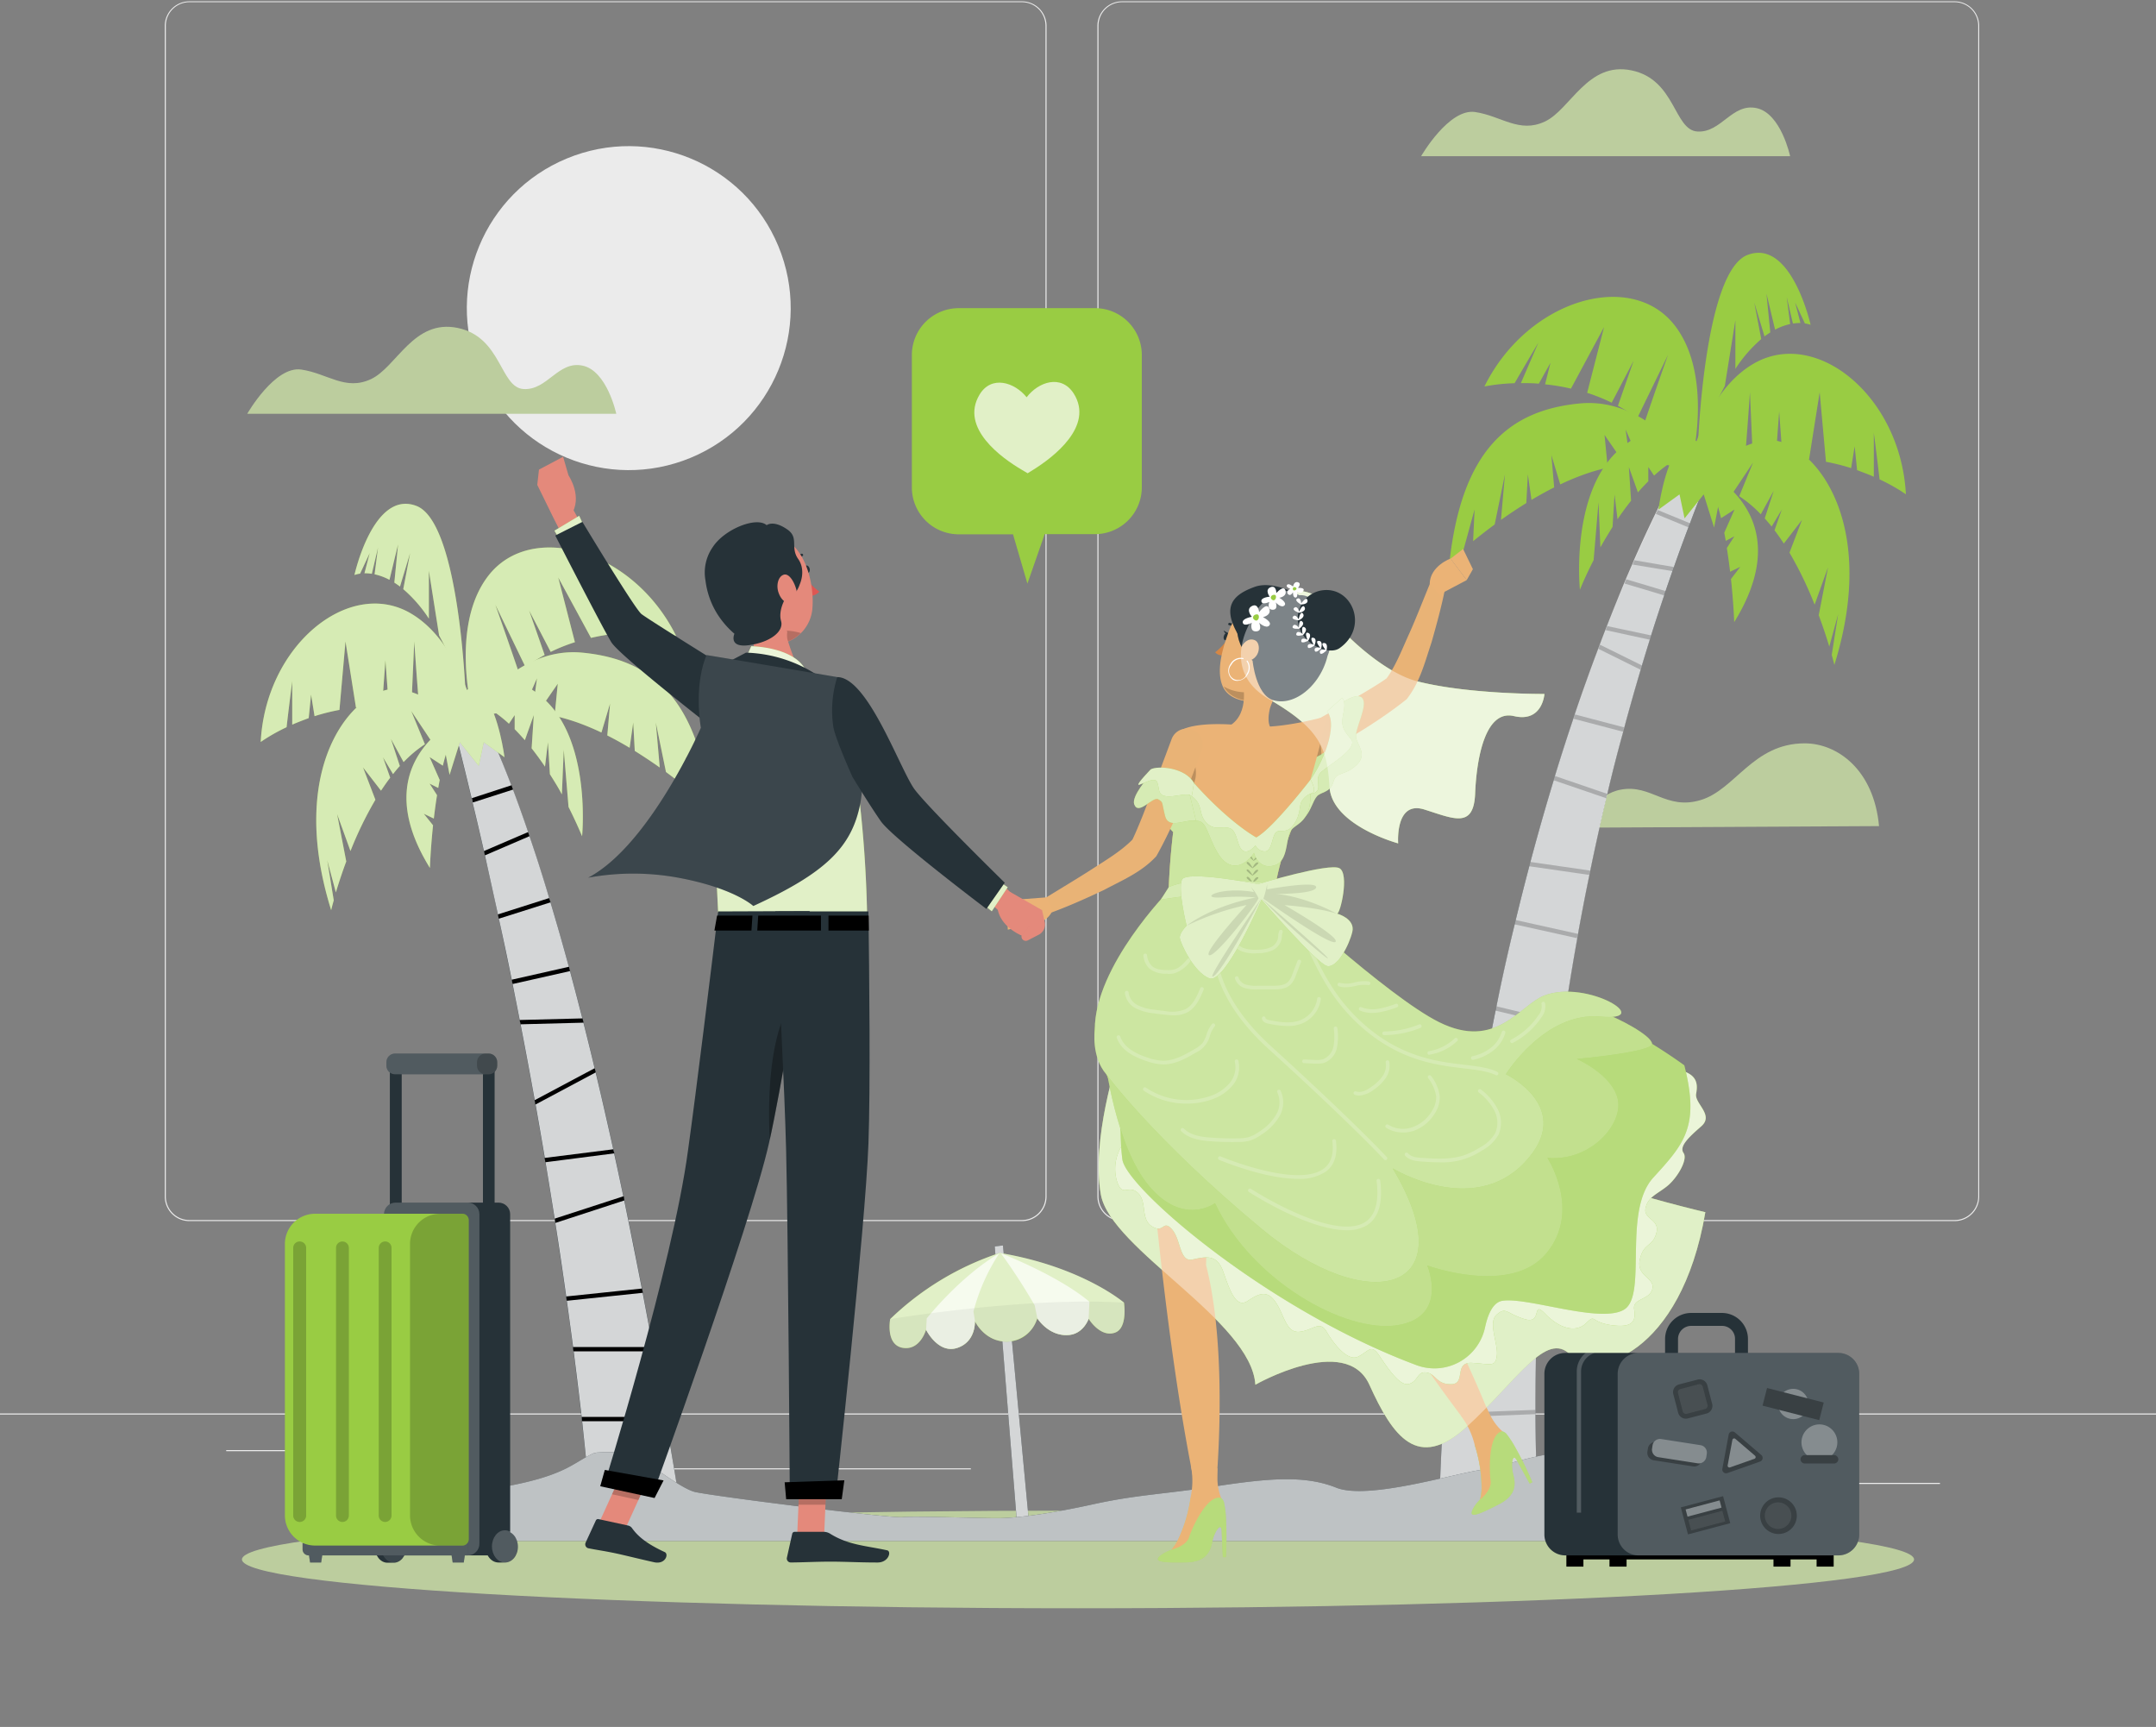 <svg width="256" height="205" fill="none" xmlns="http://www.w3.org/2000/svg"><rect width="100%" height="100%" fill="#808080" stroke="none"/><path d="M256 167.789H0v.128h256v-.128ZM230.349 176.027h-16.958v.128h16.958v-.128ZM169.585 177.419h-4.45v.128h4.45v-.128ZM212.879 171.276h-9.825v.128h9.825v-.128ZM48.973 172.136H26.86v.128h22.113v-.128ZM56.776 172.136h-3.241v.128h3.24v-.128ZM115.277 174.296H67.313v.128h47.964v-.128ZM121.344 144.954H22.482a2.927 2.927 0 0 1-2.918-2.924V3.058A2.923 2.923 0 0 1 22.482.16h98.862a2.923 2.923 0 0 1 2.923 2.924V142.03a2.924 2.924 0 0 1-2.923 2.924ZM22.482.262a2.795 2.795 0 0 0-2.79 2.796V142.03a2.795 2.795 0 0 0 2.79 2.796h98.862a2.803 2.803 0 0 0 2.795-2.796V3.058a2.799 2.799 0 0 0-2.795-2.796H22.482ZM232.095 144.954h-98.868a2.931 2.931 0 0 1-2.923-2.924V3.058A2.925 2.925 0 0 1 133.227.16h98.868a2.922 2.922 0 0 1 2.913 2.898V142.03a2.924 2.924 0 0 1-2.913 2.924ZM133.227.262a2.8 2.8 0 0 0-2.795 2.796V142.03a2.798 2.798 0 0 0 2.795 2.796h98.868a2.803 2.803 0 0 0 2.795-2.796V3.058a2.799 2.799 0 0 0-2.795-2.796h-98.868Z" fill="#EBEBEB"/><path d="M82.016 54.339c9.81-4.064 14.468-15.31 10.405-25.12-4.063-9.81-15.31-14.468-25.12-10.405-9.81 4.064-14.468 15.31-10.404 25.12 4.063 9.81 15.31 14.468 25.12 10.405Z" fill="#EBEBEB"/><path d="M29.358 49.117s3.267-5.713 6.415-5.248c3.15.466 5.228 2.56 8.28 1.132 3.051-1.428 5.053-7.168 10.3-6.072 5.249 1.095 5.008 7.101 7.83 7.255 2.82.153 4.095-3.395 6.998-2.78 2.903.614 3.994 5.713 3.994 5.713H29.358ZM168.74 18.54s3.292-5.708 6.415-5.242c3.123.466 5.228 2.56 8.279 1.131 3.052-1.428 5.059-7.168 10.302-6.072 5.243 1.096 5.007 7.102 7.828 7.255 2.821.154 4.096-3.394 7.004-2.78 2.908.614 3.989 5.709 3.989 5.709H168.74ZM223.114 98.065c-.619-6.723-4.976-9.826-8.827-9.826-6.144 0-8.238 5.5-12.354 6.733-4.117 1.234-5.863-1.904-9.467-1.239-2.913.512-4.685 3.722-5.258 4.521l35.906-.19ZM128 190.911c54.826 0 99.272-2.595 99.272-5.796s-44.446-5.796-99.272-5.796c-54.826 0-99.272 2.595-99.272 5.796s44.446 5.796 99.272 5.796Z" fill="#BCCD9E"/><path d="m119.091 147.841 3.21 34.151-1.464-.19-2.724-33.843.978-.118Z" fill="#263238"/><path opacity=".8" d="m119.091 147.841 3.21 34.151-1.464-.19-2.724-33.843.978-.118Z" fill="#fff"/><path d="M133.463 154.641s-4.961-4.255-14.756-5.904a33.948 33.948 0 0 0-13.005 7.849s-.578 3.072 1.495 3.41c2.074.338 2.76-2.155 2.76-2.155s1.434 2.903 3.697 2.165c2.263-.737 2.104-3.179 2.104-3.179s1.244 2.693 4.168 2.406c2.56-.245 3.246-2.744 3.246-2.744s1.3 2.104 3.615 1.997c1.863-.087 2.473-1.941 2.473-1.941s1.392 2.294 3.159 1.639c1.515-.558 1.044-3.543 1.044-3.543Z" fill="#99CC43"/><path opacity=".7" d="M132.419 158.184c-1.767.655-3.159-1.639-3.159-1.639s-.61 1.854-2.473 1.936c-2.315.117-3.615-1.992-3.615-1.992a3.166 3.166 0 0 1-.118.317 3.807 3.807 0 0 1-3.128 2.427c-2.924.287-4.168-2.401-4.168-2.401v.046c0 .333-.031 2.453-2.109 3.128-2.269.738-3.692-2.16-3.692-2.16s-.691 2.498-2.765 2.15c-2.073-.348-1.495-3.41-1.495-3.41a34.038 34.038 0 0 1 12.969-7.838h.159c9.728 1.653 14.633 5.877 14.633 5.877s.476 2.996-1.039 3.559Z" fill="#fff"/><path opacity=".7" d="M115.763 156.878c0 .333-.03 2.453-2.109 3.128-2.268.738-3.692-2.16-3.692-2.16l.077-1.342s3.891-4.94 8.622-7.736a23.112 23.112 0 0 0-3.072 6.917l.179 1.147-.005.046ZM118.83 148.763v.025l-.123-.046-.046.031a.59.59 0 0 0 .072-.107l.097.097ZM129.357 154.528l-.097 2.017s-.61 1.854-2.473 1.936c-2.315.117-3.615-1.992-3.615-1.992l-.312-1.536a70.7 70.7 0 0 0-4.009-6.175c1.003.374 7.101 2.868 10.506 5.75Z" fill="#fff"/><path opacity=".05" d="M132.419 158.184c-1.767.655-3.159-1.639-3.159-1.639s-.61 1.854-2.473 1.936c-2.315.117-3.615-1.992-3.615-1.992a3.166 3.166 0 0 1-.118.317 3.804 3.804 0 0 1-1.225 1.651 3.807 3.807 0 0 1-1.903.776c-2.924.287-4.168-2.401-4.168-2.401v.046c0 .333-.031 2.453-2.109 3.128-2.269.738-3.692-2.16-3.692-2.16s-.691 2.498-2.765 2.15c-2.073-.348-1.495-3.41-1.495-3.41s16.343-2.708 27.761-1.945c.005 0 .476 2.979-1.039 3.543Z" fill="#000"/><path d="M80.809 179.017C68.736 103.82 56.745 84.358 56.745 84.358l-2.8 2.115c11.427 45.025 15.231 81.408 16.199 92.544h10.665Z" fill="#263238"/><path d="M80.809 179.017H70.144c-.205-2.36-.538-5.847-1.024-10.312 0-.169-.04-.338-.056-.512a651.78 651.78 0 0 0-.947-7.757c0-.169-.047-.337-.067-.512a990.565 990.565 0 0 0-.748-5.514c0-.169-.046-.338-.071-.512a523.667 523.667 0 0 0-1.296-8.735l-.076-.512a945.227 945.227 0 0 0-1.086-6.686c0-.169-.056-.338-.082-.512a909.122 909.122 0 0 0-1.1-6.344c-.031-.174-.067-.353-.098-.512a679.297 679.297 0 0 0-1.68-8.991c-.03-.169-.066-.338-.102-.512a926.304 926.304 0 0 0-.84-4.249c-.035-.164-.066-.333-.102-.512-.481-2.39-.993-4.813-1.536-7.271l-.107-.512-1.546-7.014c-.041-.169-.077-.338-.118-.512-.43-1.894-.877-3.808-1.342-5.74-.035-.163-.076-.327-.117-.512a623.745 623.745 0 0 0-2.048-8.32l2.8-2.109s1.495 2.427 3.963 8.888c.061.154.123.313.184.477a161.193 161.193 0 0 1 1.803 5.048c.061.159.112.322.169.512a191.318 191.318 0 0 1 2.345 7.362c.05.164.102.328.148.512a285.92 285.92 0 0 1 2.191 7.68c.046.164.093.328.134.512.48 1.782.972 3.659 1.474 5.632.041.169.087.338.128.512.437 1.707.879 3.502 1.326 5.387l.123.512c.683 2.86 1.38 5.9 2.089 9.118l.108.512c.363 1.644.722 3.339 1.09 5.079l.108.512c.682 3.315 1.38 6.803 2.094 10.466.03.164.066.332.097.512.4 2.092.802 4.246 1.208 6.461l.092.512c.461 2.509.92 5.094 1.378 7.757l.092.512a768.279 768.279 0 0 1 1.71 10.199Z" fill="#fff" opacity=".8"/><path d="M48.61 72.716c-7.286-4.055-17.066 3.947-17.654 15.36a21.577 21.577 0 0 1 3.072-1.751c.332-2.888.67-5.453.67-5.453v5.15c.594-.266 1.25-.512 1.956-.778l.282-2.79.414 2.56c.969-.31 1.955-.558 2.955-.743l.717-8.135 1.244 7.854a20.58 20.58 0 0 1 3.097-.087l.4-5.53.41 5.58c.892.077 1.778.213 2.651.41l.364-8.227s.307 4.608.64 8.478a21.44 21.44 0 0 1 7.004 3.487v-1.024s-1.572-10.629-8.223-14.361Z" fill="#99CC43"/><path d="M57.958 68.379c5.074-6.62 17.224-3.164 22.319 7.096a21.902 21.902 0 0 0-3.528-.379c-1.454-2.519-2.78-4.736-2.78-4.736l2.048 4.721c-.65 0-1.352 0-2.105.072L72.545 72.7l.64 2.509c-1.013.11-2.018.281-3.01.512l-3.891-7.168 1.981 7.68c-.986.312-1.948.697-2.877 1.152l-2.56-4.915 1.843 5.284c-.79.425-1.55.904-2.274 1.433l-3.584-7.408s1.536 4.336 2.786 8.033a21.553 21.553 0 0 0-5.049 5.965l-.399-.927S53.33 74.4 57.958 68.379Z" fill="#99CC43"/><path d="M64.348 82.746c-5.924-5.008-9.728 0-9.728 0 2.12.389 4.096 1.587 5.811 3.164l.681-1.024v1.674c.415.42.82.855 1.209 1.305l1.06-2.98-.256 3.948c.563.712 1.09 1.444 1.587 2.176l.348-2.903.235 3.8c.512.818 1.024 1.627 1.419 2.395l.225-5.294.568 6.784a56.897 56.897 0 0 1 1.608 3.472s1.162-11.515-4.767-16.517ZM50.32 96.595l1.192.574c.103-.891.23-1.828.38-2.78l-.881-1.368 1.024.512c.056-.317.112-.635.174-.947l-1.198-2.718 1.571 1.023c.625-2.56 1.495-4.858 2.704-6.01 0 0-12.411 4.976-4.24 18.15 0 0 .072-2.186.374-5.064l-1.1-1.372Z" fill="#99CC43"/><path d="m62.003 84.492 1.756-3.974-.547 4.045.62.067 2.395-3.466-.374 3.819c.92.209 1.825.47 2.714.783.958.343 1.91.743 2.847 1.188l1.024-3.44-.328 3.788c.912.461 1.797.953 2.652 1.465l.425-3 .184 3.368a66.325 66.325 0 0 1 2.965 1.971l-.466-5.34 1.208 5.878a61.187 61.187 0 0 1 2.52 1.961l-.17-3.717 1.28 4.644c1.05.896 1.654 1.48 1.654 1.48-1.418-12.954-6.835-17.746-15.242-18.54-8.407-.794-13.824 8.294-13.824 8.294s2.458-1.392 6.707-1.275ZM38.856 102.12l1.024 3.814a60.84 60.84 0 0 1 1.234-3.676l-1.09-5.632 1.591 4.398a43.298 43.298 0 0 1 2.96-6.088l-1.47-3.84 2.135 2.76c.349-.512.712-1.055 1.091-1.536l-.855-2.422 1.193 1.992c.261-.328.512-.65.809-.958l-1.06-3.22 1.505 2.754c.76-.8 1.61-1.51 2.53-2.12l-1.618-3.937 2.34 3.508a9.215 9.215 0 0 1 4.096-1.173s-2.79-3.845-7.537-4.9c-4.746-1.054-14.08 8.029-8.412 26.199 0 0 .097-.43.307-1.167l-.773-4.756ZM43.899 65.65l-.625 2.401c.293-.005.586.015.876.062l.737-3.124-.41 3.185a6.7 6.7 0 0 1 1.767.655l1.024-4.218-.446 4.551c.22.138.446.292.671.466l1.203-3.978-.814 4.285a16.383 16.383 0 0 1 3.041 3.497v-5.688l1.214 7.68a45.92 45.92 0 0 1 3.159 7.322S54.6 62.06 49.464 60.064c-5.135-1.997-7.378 8.192-7.378 8.192.217-.08.442-.134.671-.159L43.9 65.65Z" fill="#99CC43"/><path d="m52.654 88.101.727 3.881 1.219-3.88 2.242 2.805.594-2.806 2.468 1.787s-.645-4.972-2.299-7.142c-1.654-2.171-5.985-.251-4.95 5.355Z" fill="#99CC43"/><g opacity=".6" fill="#fff"><path d="M48.61 72.716c-7.286-4.055-17.066 3.947-17.654 15.36a21.577 21.577 0 0 1 3.072-1.751c.332-2.888.67-5.453.67-5.453v5.15c.594-.266 1.25-.512 1.956-.778l.282-2.79.414 2.56c.969-.31 1.955-.558 2.955-.743l.717-8.135 1.244 7.854a20.58 20.58 0 0 1 3.097-.087l.4-5.53.41 5.58c.892.077 1.778.213 2.651.41l.364-8.227s.307 4.608.64 8.478a21.44 21.44 0 0 1 7.004 3.487v-1.024s-1.572-10.629-8.223-14.361Z"/><path d="M57.958 68.379c5.074-6.62 17.224-3.164 22.319 7.096a21.88 21.88 0 0 0-3.528-.379c-1.454-2.519-2.78-4.736-2.78-4.736l2.048 4.72c-.65 0-1.352 0-2.105.073L72.545 72.7l.64 2.509c-1.013.11-2.018.28-3.01.512l-3.891-7.168 1.981 7.68c-.986.312-1.948.697-2.877 1.152l-2.56-4.915 1.843 5.284c-.79.424-1.55.903-2.274 1.433l-3.584-7.409s1.536 4.337 2.786 8.034a21.556 21.556 0 0 0-5.049 5.965l-.399-.927S53.33 74.4 57.958 68.379Z"/><path d="M64.348 82.746c-5.924-5.008-9.728 0-9.728 0 2.12.389 4.096 1.587 5.811 3.164l.681-1.024v1.674c.415.42.82.855 1.209 1.305l1.06-2.98-.256 3.948c.563.712 1.09 1.444 1.587 2.176l.348-2.903.235 3.8c.512.818 1.024 1.627 1.419 2.395l.225-5.294.568 6.784a56.897 56.897 0 0 1 1.608 3.472s1.162-11.515-4.767-16.517ZM50.32 96.595l1.192.574c.103-.891.23-1.828.38-2.78l-.881-1.368 1.024.512c.056-.317.112-.635.174-.947l-1.198-2.718 1.571 1.023c.625-2.56 1.495-4.858 2.704-6.01 0 0-12.411 4.976-4.24 18.15 0 0 .072-2.186.374-5.064l-1.1-1.372Z"/><path d="m62.003 84.492 1.756-3.974-.547 4.045.62.067 2.395-3.466-.374 3.819c.92.209 1.825.47 2.714.783.958.343 1.91.743 2.847 1.188l1.024-3.44-.328 3.788c.912.461 1.797.953 2.652 1.465l.425-3 .184 3.368a66.325 66.325 0 0 1 2.965 1.971l-.466-5.34 1.208 5.878a61.187 61.187 0 0 1 2.52 1.961l-.17-3.717 1.28 4.644c1.05.896 1.654 1.48 1.654 1.48-1.418-12.954-6.835-17.746-15.242-18.54-8.407-.794-13.824 8.294-13.824 8.294s2.458-1.392 6.707-1.275ZM38.856 102.12l1.024 3.814a60.84 60.84 0 0 1 1.234-3.676l-1.09-5.632 1.591 4.398a43.298 43.298 0 0 1 2.96-6.088l-1.47-3.84 2.135 2.76c.349-.512.712-1.055 1.091-1.536l-.855-2.422 1.193 1.992c.261-.328.512-.65.809-.958l-1.06-3.22 1.505 2.754c.76-.8 1.61-1.51 2.53-2.12l-1.618-3.937 2.34 3.508a9.215 9.215 0 0 1 4.096-1.173s-2.79-3.845-7.537-4.9c-4.746-1.054-14.08 8.029-8.412 26.199 0 0 .097-.43.307-1.167l-.773-4.756ZM43.899 65.65l-.625 2.401c.293-.005.586.015.876.062l.737-3.124-.41 3.185a6.7 6.7 0 0 1 1.767.655l1.024-4.218-.446 4.551c.22.138.446.292.671.466l1.203-3.978-.814 4.285a16.383 16.383 0 0 1 3.041 3.497v-5.688l1.214 7.68a45.92 45.92 0 0 1 3.159 7.322S54.6 62.06 49.464 60.064c-5.135-1.997-7.378 8.192-7.378 8.192.217-.08.442-.134.671-.159L43.9 65.65Z"/><path d="m52.654 88.101.727 3.881 1.219-3.881 2.242 2.806.594-2.806 2.468 1.787s-.645-4.972-2.299-7.142c-1.654-2.171-5.985-.251-4.95 5.355Z"/></g><path d="M182.605 178.018s-4.286-59.637 19.369-119.296l-2.852-2.56s-25.887 44.544-28.232 122.66l11.715-.804Z" fill="#263238"/><path d="M201.974 58.723a198.568 198.568 0 0 0-1.316 3.41 7.297 7.297 0 0 0-.184.48 207.412 207.412 0 0 0-1.716 4.696c-.061.164-.117.328-.174.486-.276.789-.547 1.574-.814 2.355a9.57 9.57 0 0 0-.164.512 275.1 275.1 0 0 0-1.571 4.803l-.154.512a257.122 257.122 0 0 0-.942 3.072c-.046.164-.097.333-.149.512a269.707 269.707 0 0 0-1.945 6.866 6.884 6.884 0 0 0-.133.512 197.657 197.657 0 0 0-1.884 7.393c-.041.17-.077.333-.118.512a291.847 291.847 0 0 0-1.91 8.612c-.036.169-.072.333-.102.512a271.801 271.801 0 0 0-1.352 7.02c-.031.168-.061.337-.087.512a320.731 320.731 0 0 0-1.623 9.999c0 .169-.046.338-.072.512a457.001 457.001 0 0 0-.522 3.83 314.89 314.89 0 0 0-.922 7.726c0 .169-.035.343-.051.512a261.627 261.627 0 0 0-.609 6.359l-.046.512a326.836 326.836 0 0 0-.722 10.706c0 .174 0 .343-.026.512a363.359 363.359 0 0 0-.189 4.536v.512a285.37 285.37 0 0 0-.159 10.271v.512c.031 6.461.297 10.153.297 10.153l-11.725.696c.109-3.584.265-7.096.466-10.537l.031-.512c.246-4.038.548-7.979.906-11.822 0-.169.031-.338.051-.512.113-1.246.234-2.476.364-3.692 0-.169.036-.343.056-.512.41-3.853.872-7.599 1.388-11.238.025-.169.046-.338.071-.512a339.674 339.674 0 0 1 1.014-6.692 331.385 331.385 0 0 1 1.654-9.313c.031-.169.066-.338.097-.512.195-1.024.393-2.028.594-3.011.036-.169.072-.332.103-.512a246.75 246.75 0 0 1 2.17-9.758l.123-.512a314.476 314.476 0 0 1 1.618-6.4c.046-.169.087-.338.133-.512a287.177 287.177 0 0 1 2.775-9.728c.046-.164.098-.328.149-.512.732-2.397 1.469-4.67 2.196-6.83.057-.164.113-.328.164-.512a239.393 239.393 0 0 1 2.791-7.793 182.316 182.316 0 0 1 .844-2.217c.062-.164.128-.323.19-.481.717-1.83 1.399-3.525 2.048-5.084.066-.16.138-.318.199-.477.256-.597.507-1.175.753-1.735l.21-.512c.963-2.187 1.828-4.03 2.56-5.53l.225-.46c1.419-2.888 2.279-4.368 2.279-4.368l2.862 2.673Z" fill="#fff" opacity=".8"/><g opacity=".2" fill="#000"><path d="m172.344 155.45 10.133 1.121v.512l-10.168-1.126c0-.149.015-.338.035-.507ZM182.692 151.523c0 .174 0 .343-.026.512l-9.958-.277c0-.169.036-.343.056-.512l9.928.277ZM174.223 139.501c2.678.251 5.94.512 9.216.798l-.046.512a520.49 520.49 0 0 1-9.262-.809c.046-.163.067-.332.092-.501ZM184.12 133.429c0 .169-.035.343-.051.512l-8.914-.62c.031-.169.057-.338.082-.512l8.883.62ZM176.988 122.999l8.12 2.196c-.025.169-.046.338-.066.512l-8.151-2.201c.031-.174.066-.343.097-.507ZM185.636 121.371c0 .169-.046.338-.072.512l-7.982-1.915c.036-.169.072-.333.103-.512l7.951 1.915ZM182.308 167.866l-10.952.43.031-.512 10.916-.425c0 .169.005.338.005.507ZM179.978 109.216l7.368 1.638a15.59 15.59 0 0 0-.087.512l-7.404-1.638.123-.512ZM188.8 103.343c-.036.169-.072.333-.102.512l-7.102-1.024c.046-.169.087-.338.133-.512l7.071 1.024ZM184.653 92.12l6.175 2.115c-.041.169-.077.333-.118.512l-6.206-2.12c.046-.179.098-.343.149-.507ZM192.845 86.345a6.884 6.884 0 0 0-.133.512l-5.863-1.536c.057-.164.113-.328.164-.512l5.832 1.536ZM189.983 76.53l4.956 2.452c-.046.164-.097.333-.149.512l-4.986-2.468c.056-.179.117-.337.179-.496ZM196.035 75.424l-.154.512-5.233-1.137c.062-.163.128-.322.19-.48l5.197 1.105ZM193.101 68.768c1.561.46 3.174.942 4.669 1.398-.056.164-.112.328-.164.512a697.358 697.358 0 0 0-4.705-1.408c.067-.2.123-.359.2-.502ZM198.758 67.309c-.061.164-.117.328-.174.486l-4.73-.778.209-.512 4.695.804ZM200.658 62.112a7.297 7.297 0 0 0-.184.481l-3.866-1.592.225-.46 3.825 1.571Z"/></g><path d="M208.384 43.076c7.388-4.096 17.301 3.999 17.92 15.6a21.711 21.711 0 0 0-3.128-1.771c-.338-2.934-.681-5.53-.681-5.53v5.218c-.604-.267-1.265-.512-1.987-.784l-.287-2.831-.419 2.59a25.502 25.502 0 0 0-2.99-.752l-.748-8.253-1.259 7.966a21.918 21.918 0 0 0-3.144-.092l-.405-5.606-.414 5.657c-.906.083-1.806.223-2.693.42l-.364-8.345s-.312 4.659-.65 8.596a21.845 21.845 0 0 0-7.102 3.517v-1.023s1.593-10.82 8.351-14.577Z" fill="#99CC43"/><path d="M198.892 38.678c-5.12-6.713-17.47-3.21-22.636 7.199a22.074 22.074 0 0 1 3.584-.385c1.475-2.56 2.821-4.807 2.821-4.807l-2.073 4.792c.66 0 1.372 0 2.13.067l1.387-2.483-.645 2.56c1.034.106 2.06.277 3.072.511l3.932-7.31-2.007 7.807c.998.322 1.971.714 2.913 1.173l2.606-4.987-1.868 5.36c.799.43 1.567.916 2.299 1.454l3.655-7.516s-1.567 4.398-2.826 8.146a21.7 21.7 0 0 1 5.12 6.052l.41-.942s2.821-10.563-1.874-16.691Z" fill="#99CC43"/><path d="M192.41 53.244c6.011-5.074 9.886 0 9.886 0-2.15.394-4.126 1.608-5.893 3.215l-.686-1.024v1.695c-.425.425-.834.865-1.234 1.321l-1.075-3.016.266 4a35.888 35.888 0 0 0-1.613 2.206l-.353-2.944-.235 3.85c-.512.835-1.024 1.659-1.444 2.432l-.225-5.37-.579 6.88c-1.055 2.048-1.628 3.523-1.628 3.523s-1.198-11.689 4.813-16.768ZM206.638 67.288l-1.208.584a76.17 76.17 0 0 0-.389-2.821l.896-1.388-1.024.543c-.057-.323-.113-.64-.179-.963l1.218-2.754-1.597 1.024c-.63-2.611-1.536-4.93-2.74-6.093 0 0 12.585 5.043 4.301 18.432 0 0-.071-2.217-.384-5.12l1.106-1.444Z" fill="#99CC43"/><path d="m194.79 55.016-1.766-4.03.558 4.096c-.21 0-.42.041-.635.067l-2.427-3.518.379 3.876c-.931.21-1.849.475-2.749.794-.983.35-1.947.752-2.888 1.203l-1.055-3.487.333 3.84c-.921.466-1.822.963-2.693 1.485l-.43-3.041-.184 3.415a57.94 57.94 0 0 0-3.011 2.002l.476-5.417-1.223 5.96a63.84 63.84 0 0 0-2.56 1.986l.174-3.768-1.296 4.71c-1.065.911-1.679 1.5-1.679 1.5 1.469-13.133 6.948-17.997 15.498-18.8 8.551-.804 14.003 8.412 14.003 8.412s-2.519-1.403-6.825-1.285ZM218.261 72.89l-1.055 3.87a56.021 56.021 0 0 0-1.255-3.727l1.106-5.694-1.592 4.44a43.762 43.762 0 0 0-2.985-6.175l1.49-3.896-2.161 2.816a28.763 28.763 0 0 0-1.106-1.578l.866-2.457-1.209 2.017a21.05 21.05 0 0 0-.819-.968l1.07-3.281-1.536 2.795a14.425 14.425 0 0 0-2.56-2.15l1.639-3.994-2.371 3.559a9.327 9.327 0 0 0-4.168-1.193s2.832-3.897 7.645-4.967c4.812-1.07 14.295 8.192 8.55 26.624 0 0-.102-.44-.312-1.188l.763-4.853ZM213.151 35.908l.63 2.437a5.743 5.743 0 0 0-.891.061l-.743-3.164.415 3.226a6.826 6.826 0 0 0-1.792.665l-1.024-4.28.456 4.608a8.14 8.14 0 0 0-.686.476l-1.219-4.04.83 4.353a16.431 16.431 0 0 0-3.072 3.543v-5.78l-1.255 7.812a46.786 46.786 0 0 0-3.205 7.42s.696-20.993 5.903-22.98c5.207-1.986 7.491 8.295 7.491 8.295a3.08 3.08 0 0 0-.681-.164l-1.157-2.488Z" fill="#99CC43"/><path d="m204.288 58.676-.758 3.948-1.234-3.937-2.273 2.846-.599-2.846-2.509 1.812s.656-5.038 2.335-7.245c1.679-2.206 6.062-.26 5.038 5.422Z" fill="#99CC43"/><path d="m60.928 93.723-4.782 1.536c-.036-.164-.077-.328-.118-.512l4.716-1.536c.044.177.105.348.184.512ZM62.874 99.258l-5.294 2.278c-.041-.169-.077-.338-.118-.512l5.243-2.253c.061.159.112.323.169.487ZM65.367 107.112l-6.144 1.945-.107-.512 6.082-1.935c.072.174.123.338.17.502ZM67.692 115.273l-6.825 1.536c-.036-.164-.067-.333-.103-.512l6.794-1.536c.026.184.093.348.133.512ZM69.294 121.397l-7.485.194c-.031-.169-.067-.338-.103-.512l7.46-.189c.041.169.087.338.128.507ZM70.743 127.295l-7.168 3.819c-.03-.174-.067-.353-.097-.512l7.132-3.799.133.492ZM72.94 136.91l-8.192 1.055c0-.169-.057-.338-.082-.512l8.146-1.024.128.481ZM74.138 142.496l-8.192 2.673-.077-.512 8.192-2.663.077.502ZM76.329 153.463l-9.032.947c0-.169-.046-.338-.071-.512l9.006-.942c.056.169.056.338.097.507ZM77.63 160.416h-9.534c0-.169-.046-.338-.067-.512h9.493l.107.512ZM79.099 168.705H69.12c0-.169-.04-.338-.056-.512h9.948l.087.512Z" fill="#000"/><path d="M53.852 178.848c1.024-.563 2.018-1.132 3.103-1.674a.964.964 0 0 0 .159-.087 15.76 15.76 0 0 1 1.116-.297l.512-.092c.435-.077.87-.159 1.3-.246 2.73-.512 5.177-1.132 7.235-2.166 1.126-.568 2.048-1.229 3.195-1.777.127-.005.251-.033.368-.082l.881-.051h1.413c.676 0 1.347.041 2.017.072 2.617 1.828 5.924 4.326 7.383 4.659 2.258.512 23.092 3.139 24.623 2.985 1.53-.153 9.579.154 11.601.118 2.023-.036 5.673-.466 10.962-1.628 5.289-1.163 8.192-1.173 14.567-2.14 6.374-.968 10.649-1.342 14.377.153 3.727 1.495 13.982-1.664 17.177-2.109 3.195-.446 9.303-3.036 13.476-1.833s7.634 1.782 12.846 3.942c5.212 2.161 15.545 6.323 15.545 6.323H41.748l2.023-1.689c3.891-.118 7.43-.983 10.081-2.381Z" fill="#263238"/><path opacity=".7" d="M53.852 178.848c1.024-.563 2.018-1.132 3.103-1.674a.964.964 0 0 0 .159-.087 15.76 15.76 0 0 1 1.116-.297l.512-.092c.435-.077.87-.159 1.3-.246 2.73-.512 5.177-1.132 7.235-2.166 1.126-.568 2.048-1.229 3.195-1.777.127-.005.251-.033.368-.082l.881-.051h1.413c.676 0 1.347.041 2.017.072 2.617 1.828 5.924 4.326 7.383 4.659 2.258.512 23.092 3.139 24.623 2.985 1.53-.153 9.579.154 11.601.118 2.023-.036 5.673-.466 10.962-1.628 5.289-1.163 8.192-1.173 14.567-2.14 6.374-.968 10.649-1.342 14.377.153 3.727 1.495 13.982-1.664 17.177-2.109 3.195-.446 9.303-3.036 13.476-1.833s7.634 1.782 12.846 3.942c5.212 2.161 15.545 6.323 15.545 6.323H41.748l2.023-1.689c3.891-.118 7.43-.983 10.081-2.381Z" fill="#fff"/><path d="M130.017 36.579h-16.179a5.569 5.569 0 0 0-5.142 3.435 5.578 5.578 0 0 0-.423 2.13v15.718a5.569 5.569 0 0 0 5.565 5.565h6.446l1.71 5.853 2.048-5.873h5.991a5.566 5.566 0 0 0 5.545-5.544V42.143a5.576 5.576 0 0 0-1.627-3.935 5.567 5.567 0 0 0-3.934-1.63Z" fill="#99CC43"/><path opacity=".7" d="M116.306 46.85c1.403-2.346 4.157-1.485 5.596.307 1.393-1.828 4.096-2.76 5.586-.451 2.473 3.896-2.468 7.603-4.802 9.057l-.666.415c-.184-.107-.41-.235-.676-.4-2.376-1.392-7.403-4.966-5.038-8.929Z" fill="#fff"/><path d="M148.603 73.617s-3.927 5.893 2.089 9.385 6.891 5.775 7.168 10.383c.276 4.608 8.156 6.728 8.156 6.728s-.399-5.12 3.108-4.02c3.507 1.101 5.862 2.3 6.031-1.899.169-4.198 1.208-9.99 4.608-9.19 3.4.798 3.62-2.627 3.62-2.627s-8.975.061-15.063-1.49c-4.157-1.065-8.566-5.683-8.566-5.683a7.327 7.327 0 0 0-3.22-4.352c-2.217-1.285-6.211-1.321-7.931 2.765Z" fill="#99CC43"/><path opacity=".7" d="M148.603 73.617s-3.927 5.893 2.089 9.385 6.891 5.775 7.168 10.383c.276 4.608 8.156 6.728 8.156 6.728s-.399-5.12 3.108-4.02c3.507 1.101 5.862 2.3 6.031-1.899.169-4.198 1.208-9.99 4.608-9.19 3.4.798 3.62-2.627 3.62-2.627s-8.975.061-15.063-1.49c-4.157-1.065-8.566-5.683-8.566-5.683a7.327 7.327 0 0 0-3.22-4.352c-2.217-1.285-6.211-1.321-7.931 2.765Z" fill="#fff"/><path d="M132.721 125.636s-3.206 9.759-1.997 16.21c1.208 6.451 17.874 14.96 18.335 22.528 0 0 10.752-6.144 13.537 0s5.724 10.317 11.586 4.971c5.863-5.345 9.431-11.499 12.288-8.509 2.857 2.99 13.133.036 16.021-16.942 0 0-29.246-6.759-36.03-15.232-6.784-8.474-33.74-3.026-33.74-3.026Z" fill="#99CC43"/><path opacity=".5" d="M132.721 125.636s-3.206 9.759-1.997 16.21c1.208 6.451 17.874 14.96 18.335 22.528 0 0 10.752-6.144 13.537 0s5.724 10.317 11.586 4.971c5.863-5.345 9.431-11.499 12.288-8.509 2.857 2.99 13.133.036 16.021-16.942 0 0-29.246-6.759-36.03-15.232-6.784-8.474-33.74-3.026-33.74-3.026Z" fill="#fff"/><path d="m144.323 177.261-2.253.036c-2.289-10.752-3.912-24.064-4.921-34.12-.153-1.572-.302-3.072-.425-4.454-.061-.661-.117-1.296-.174-1.905a572.028 572.028 0 0 1-.686-8.571h8.146l-.077 2.074-.25 6.85-.031.784-.169 4.521-.282 7.68c2.791 10.859 1.122 27.105 1.122 27.105Z" fill="#EBB376"/><path d="M145.557 184.844h-.359l-.148-3.16c-.052-1.07-.876.185-1.106 1.342-.231 1.157-.738 2.381-3.072 2.437-2.739.061-3.881-.051-3.19-.722.421-.338.9-.598 1.413-.768.351-.399.641-.847.86-1.331a16.83 16.83 0 0 0 1.408-4.777l2.012-.512a1.7 1.7 0 0 1 1.275.195c.221.126.41.301.553.512a.961.961 0 0 1 .128.266c.103.49.175.986.215 1.485.105 1.675.108 3.356.011 5.033Z" fill="#99CC43"/><path opacity=".3" d="M145.557 184.844h-.359l-.148-3.16c-.052-1.07-.876.185-1.106 1.342-.231 1.157-.738 2.381-3.072 2.437-2.739.061-3.881-.051-3.19-.722.421-.338.9-.598 1.413-.768.351-.399.641-.847.86-1.331a16.83 16.83 0 0 0 1.408-4.777l2.012-.512a1.7 1.7 0 0 1 1.275.195c.221.126.41.301.553.512a.961.961 0 0 1 .128.266c.103.49.175.986.215 1.485.105 1.675.108 3.356.011 5.033Z" fill="#fff"/><path d="M145.009 177.824c-1.649-.512-3.482 3.584-3.825 4.659-.343 1.076-2.104 1.475-2.104 1.475.35-.399.64-.848.86-1.331a16.862 16.862 0 0 0 1.408-4.777 9.38 9.38 0 0 0 .056-3.866l3.154.307v1.398c.026.731.175 1.453.44 2.135h.011ZM177.516 169.678l-2.013 1.024c-6.779-8.663-14.075-19.917-19.389-28.498a329.654 329.654 0 0 1-2.34-3.819c-.343-.569-.676-1.111-.988-1.639-1.572-2.596-2.785-4.664-3.538-5.944-.548-.937-.845-1.454-.845-1.454l7.322-3.584.839 1.899 2.781 6.267.317.712 1.833 4.142 3.123 7.04c7.271 8.525 12.898 23.854 12.898 23.854Z" fill="#EBB376"/><path d="m181.949 175.95-.322.159-1.536-2.775c-.512-.937-.707.553-.41 1.689.297 1.137.384 2.468-1.7 3.548-2.442 1.255-3.512 1.659-3.184.753.227-.49.543-.935.932-1.311a5.376 5.376 0 0 0 .184-1.577 16.724 16.724 0 0 0-.809-4.91l1.577-1.351a1.659 1.659 0 0 1 1.229-.379c.256.015.505.091.727.22.086.048.164.11.23.184.307.395.589.809.845 1.239a41.662 41.662 0 0 1 2.237 4.511Z" fill="#99CC43"/><path opacity=".3" d="m181.949 175.95-.322.159-1.536-2.775c-.512-.937-.707.553-.41 1.689.297 1.137.384 2.468-1.7 3.548-2.442 1.255-3.512 1.659-3.184.753.227-.49.543-.935.932-1.311a5.376 5.376 0 0 0 .184-1.577 16.724 16.724 0 0 0-.809-4.91l1.577-1.351a1.659 1.659 0 0 1 1.229-.379c.256.015.505.091.727.22.086.048.164.11.23.184.307.395.589.809.845 1.239a41.662 41.662 0 0 1 2.237 4.511Z" fill="#fff"/><path d="M178.386 169.898c-1.7.277-1.562 4.736-1.393 5.868.169 1.131-1.244 2.248-1.244 2.248.14-.514.202-1.046.184-1.577a16.703 16.703 0 0 0-.829-4.911 9.41 9.41 0 0 0-1.649-3.496l2.97-1.106.619 1.249a6.412 6.412 0 0 0 1.337 1.725h.005Z" fill="#EBB376"/><path d="m156.749 87.43 1.874 2.09-2.868 4.387-1.254.272 2.248-6.749Z" fill="#99CC43"/><path opacity=".5" d="m156.749 87.43 1.874 2.09-2.868 4.387-1.254.272 2.248-6.749Z" fill="#fff"/><path d="M153.6 87.031c1.915-1.085 6.733-3.83 8.55-4.92.922-.553 1.864-1.127 2.632-1.685l-.235.23c1.157-1.535 1.935-3.583 2.744-5.36.809-1.777 1.771-4.27 2.514-6.052a.947.947 0 0 1 1.807.512c-.435 2.202-1.024 4.342-1.633 6.492-.794 2.35-1.362 4.726-2.954 6.754-3.646 2.903-7.558 5.089-11.592 7.337a1.904 1.904 0 0 1-1.833-3.334v.026Z" fill="#E9B376"/><path d="m170.926 70.565 3.226-1.7-1.915-2.56s-2.422.87-2.478 2.99l1.167 1.27Z" fill="#EBB376"/><path d="m174.889 67.565-1.162-2.396-1.49 1.152 1.915 2.544.737-1.3Z" fill="#EBB376"/><path d="M161.019 87.528c.169 1.024 1.418 2.048 0 3.338s-2.355.676-2.698 1.96c-.343 1.286-1.485 1.163-1.956 1.711-.471.548-.676 1.587-1.311 2.335-.635.747-1.695-.512-1.695-.512s5.909-7.665 4.849-11.72l.563-.809s2.33-1.853 3.006-.942c.675.911-.927 3.625-.758 4.639Z" fill="#99CC43"/><path opacity=".6" d="M161.019 87.528c.169 1.024 1.418 2.048 0 3.338s-2.355.676-2.698 1.96c-.343 1.286-1.485 1.163-1.956 1.711-.471.548-.676 1.587-1.311 2.335-.635.747-1.695-.512-1.695-.512s5.909-7.665 4.849-11.72l.563-.809s2.33-1.853 3.006-.942c.675.911-.927 3.625-.758 4.639Z" fill="#fff"/><path d="M155.607 92.535c1.311-1.787 3.379-6.374 1.961-8.1l1.766-1.567s.512.2.2 1.67-.2 1.97.86 3.164c1.06 1.193-3.072 3.318-3.681 4.127-.609.809.322 1.822-.625 2.278-.41.108-.801.281-1.157.512l.676-2.084Z" fill="#99CC43"/><path opacity=".7" d="M155.607 92.535c1.311-1.787 3.379-6.374 1.961-8.1l1.766-1.567s.512.2.2 1.67-.2 1.97.86 3.164c1.06 1.193-3.072 3.318-3.681 4.127-.609.809.322 1.822-.625 2.278-.41.108-.801.281-1.157.512l.676-2.084Z" fill="#fff"/><path opacity=".2" d="M156.902 89.586s0-2.048-.773-2.248c-.773-.2-.722 2.955-.722 2.955l1.495-.707Z" fill="#000"/><path d="M157.568 85.004s-1.249 5.514-2.509 9.256c-.271.804-.543 1.536-.799 2.1a36.094 36.094 0 0 0-3.307 12.359l-12.227-1.315c.043-2.891.236-5.778.579-8.648 0 0-2.811-2.657-1.357-6.287 0 0 .359-1.685.451-2.1a.527.527 0 0 1 0-.097 17.486 17.486 0 0 1 1.945-3.63s1.7-1.183 8.09-.44c3.579.44 9.134-1.198 9.134-1.198Z" fill="#EBB376"/><path d="M155.054 94.276c-.271.804-.543 1.536-.799 2.1a36.073 36.073 0 0 0-3.307 12.359l-12.227-1.316c.043-2.891.236-5.777.579-8.648 0 0-2.811-2.657-1.357-6.287 0 0 .358-1.685.451-2.1l.706-.327s1.055 6.497 9.969 10.286c-.01.01 4.531-3.108 5.985-6.067Z" fill="#99CC43"/><path opacity=".5" d="M155.054 94.276c-.271.804-.543 1.536-.799 2.1a36.073 36.073 0 0 0-3.307 12.359l-12.227-1.316c.043-2.891.236-5.777.579-8.648 0 0-2.811-2.657-1.357-6.287 0 0 .358-1.685.451-2.1l.706-.327s1.055 6.497 9.969 10.286c-.01.01 4.531-3.108 5.985-6.067Z" fill="#fff"/><g opacity=".2" fill="#000"><path d="M148.024 105.079c.144-.368.753.512.753.512s.292-.829.609-.66c.159.087-.599.727-.599.727s-.819-.43-.763-.579ZM148.024 104.157c.18-.353.707.599.707.599s.363-.798.665-.604c.154.103-.66.671-.66.671s-.768-.517-.712-.666ZM148.014 103.282c.174-.358.702.594.702.594s.368-.799.665-.604c.154.102-.66.671-.66.671s-.753-.518-.707-.661ZM148.024 102.391c.185-.353.697.604.697.604s.379-.793.676-.594c.148.103-.671.666-.671.666s-.758-.507-.702-.676ZM148.198 101.464c.205-.338.651.656.651.656s.43-.768.711-.548c.149.113-.711.614-.711.614s-.738-.583-.651-.722ZM148.413 100.563c.226-.327.615.686.615.686s.476-.742.742-.512c.138.118-.742.574-.742.574s-.707-.615-.615-.748Z"/></g><path d="M138.383 90.395s-1.367 2.048-.87 2.447c.497.4 1.464-.2 1.92 1.219.456 1.418.205 2.683 1.116 3.19.911.506 1.772-.251 2.427.66.655.912 1.367 4.045 3.011 4.705 1.643.661 2.908-1.367 2.908-1.367s.481 1.987 2.345 1.501c1.863-.487 1.341-3.354 2.109-4.25.768-.896 2.698-1.024 2.166-5.632 0 0-3.323 5.632-6.359 7.168a25.175 25.175 0 0 1-9.938-10.133l-.835.492Z" fill="#99CC43"/><path opacity=".6" d="M138.383 90.395s-1.367 2.048-.87 2.447c.497.4 1.464-.2 1.92 1.219.456 1.418.205 2.683 1.116 3.19.911.506 1.772-.251 2.427.66.655.912 1.367 4.045 3.011 4.705 1.643.661 2.908-1.367 2.908-1.367s.481 1.987 2.345 1.501c1.863-.487 1.341-3.354 2.109-4.25.768-.896 2.698-1.024 2.166-5.632 0 0-3.323 5.632-6.359 7.168a25.175 25.175 0 0 1-9.938-10.133l-.835.492Z" fill="#fff"/><path d="M139.218 89.868s-.671 2.048 0 3.02c.671.973 1.49.85 2.56 1.844 1.07.993.512 1.91 1.464 2.923.953 1.014 1.808.353 2.755.655.947.302.855 2.13 1.536 2.637.681.507 1.536-.594 1.536-.594a1.234 1.234 0 0 0 1.126.712c.835 0 .845-1.792 1.301-2.248.455-.455 1.264.261 2.099-.906.834-1.167.645-2.048.916-2.703a2.19 2.19 0 0 1 1.337-1.08c.512-.22-.231-1.593-.231-1.593s-4.475 5.822-6.451 6.871c-.01 0-4.439-2.386-9.948-9.538Z" fill="#99CC43"/><path opacity=".7" d="M139.218 89.868s-.671 2.048 0 3.02c.671.973 1.49.85 2.56 1.844 1.07.993.512 1.91 1.464 2.923.953 1.014 1.808.353 2.755.655.947.302.855 2.13 1.536 2.637.681.507 1.536-.594 1.536-.594a1.234 1.234 0 0 0 1.126.712c.835 0 .845-1.792 1.301-2.248.455-.455 1.264.261 2.099-.906.834-1.167.645-2.048.916-2.703a2.19 2.19 0 0 1 1.337-1.08c.512-.22-.231-1.593-.231-1.593s-4.475 5.822-6.451 6.871c-.01 0-4.439-2.386-9.948-9.538Z" fill="#fff"/><path opacity=".4" d="M132.721 125.636s-3.206 9.759-1.997 16.21c1.208 6.451 17.874 14.96 18.335 22.528 0 0 10.752-6.144 13.537 0s5.724 10.317 11.586 4.971c5.863-5.345 9.431-11.499 12.288-8.509 2.857 2.99 13.133.036 16.021-16.942 0 0-29.246-6.759-36.03-15.232-6.784-8.474-33.74-3.026-33.74-3.026Z" fill="#fff"/><path d="M133.12 136.137a5.215 5.215 0 0 0-.512 4.024c.676 2.12 1.352.364 2.499 1.444 1.146 1.081.271 3.108 1.689 3.984 1.418.875 1.28-.876 2.361.338 1.08 1.213.88 3.916 2.432 3.584 1.551-.333 2.903-.676 3.645 1.418s1.485 4.449 2.903 3.507c1.418-.942 2.365-1.331 3.379.215 1.014 1.546 1.214 3.64 2.832 3.436 1.617-.205 2.365-1.393 3.174 0 .809 1.392 2.488 3.584 3.743 2.954 1.254-.63 1.536-1.536 2.452-.2.917 1.336 2.448 3.779 3.584 3.441 1.137-.338.947-1.536 2.094-1.352 1.147.184 1.142 1.418 2.934 1.382 1.792-.035.236-2.662 2.463-2.529 2.227.133 2.775.543 2.944-.875.169-1.419-1.111-3.938 0-4.875 1.111-.937 1.101-.122 3.297.553 2.196.676.763-2.365 2.463-.609 1.7 1.756 3.63 2.258 4.828 1.096 1.198-1.162.45-.128 3.016.23 2.565.359 2.918-.512 2.698-1.864-.22-1.351 1.817-1.08 2.16-2.432.343-1.351-1.955-1.484-1.484-3.512.471-2.027 1.484-1.418 1.955-3.103.472-1.684-1.566-1.633-1.28-2.974.287-1.342 1.352-1.644 2.56-2.611 1.209-.968 2.499-3.175 1.956-3.938-.542-.763.548-1.817 2.1-3.169 1.551-1.352-.815-2.703-.61-3.85.205-1.147.185-2.294-1.971-2.837-2.155-.542-66.304 9.124-66.304 9.124Z" fill="#99CC43"/><path opacity=".8" d="M133.12 136.137a5.215 5.215 0 0 0-.512 4.024c.676 2.12 1.352.364 2.499 1.444 1.146 1.081.271 3.108 1.689 3.984 1.418.875 1.28-.876 2.361.338 1.08 1.213.88 3.916 2.432 3.584 1.551-.333 2.903-.676 3.645 1.418s1.485 4.449 2.903 3.507c1.418-.942 2.365-1.331 3.379.215 1.014 1.546 1.214 3.64 2.832 3.436 1.617-.205 2.365-1.393 3.174 0 .809 1.392 2.488 3.584 3.743 2.954 1.254-.63 1.536-1.536 2.452-.2.917 1.336 2.448 3.779 3.584 3.441 1.137-.338.947-1.536 2.094-1.352 1.147.184 1.142 1.418 2.934 1.382 1.792-.035.236-2.662 2.463-2.529 2.227.133 2.775.543 2.944-.875.169-1.419-1.111-3.938 0-4.875 1.111-.937 1.101-.122 3.297.553 2.196.676.763-2.365 2.463-.609 1.7 1.756 3.63 2.258 4.828 1.096 1.198-1.162.45-.128 3.016.23 2.565.359 2.918-.512 2.698-1.864-.22-1.351 1.817-1.08 2.16-2.432.343-1.351-1.955-1.484-1.484-3.512.471-2.027 1.484-1.418 1.955-3.103.472-1.684-1.566-1.633-1.28-2.974.287-1.342 1.352-1.644 2.56-2.611 1.209-.968 2.499-3.175 1.956-3.938-.542-.763.548-1.817 2.1-3.169 1.551-1.352-.815-2.703-.61-3.85.205-1.147.185-2.294-1.971-2.837-2.155-.542-66.304 9.124-66.304 9.124Z" fill="#fff"/><path d="M196.316 139.783c-3.676 4.014-.686 13.916-3.446 15.656-2.759 1.741-11.499-1.51-14.489-1.024-1.075.175-1.705 1.536-2.048 3.154a6.15 6.15 0 0 1-3.005 4.081 6.135 6.135 0 0 1-5.049.435c-17.756-6.584-34.555-21.058-35.01-24.448-.512-3.865.512-4.869-2.704-12.006-3.215-7.137 8.279-19.912 8.279-19.912 7.168-1.643 12.007-.138 12.396 0 0 0 14.945 16.241 22.077 17.854 7.132 1.612 7.588-5.059 13.169-4.009 5.581 1.049 13.506 6.896 13.506 6.896 1.844 7.255.005 9.298-3.676 13.323Z" fill="#99CC43"/><path opacity=".3" d="M196.316 139.783c-3.676 4.014-.686 13.916-3.446 15.656-2.759 1.741-11.499-1.51-14.489-1.024-1.075.175-1.705 1.536-2.048 3.154a6.15 6.15 0 0 1-3.005 4.081 6.135 6.135 0 0 1-5.049.435c-17.756-6.584-34.555-21.058-35.01-24.448-.512-3.865.512-4.869-2.704-12.006-3.215-7.137 8.279-19.912 8.279-19.912 7.168-1.643 12.007-.138 12.396 0 0 0 14.945 16.241 22.077 17.854 7.132 1.612 7.588-5.059 13.169-4.009 5.581 1.049 13.506 6.896 13.506 6.896 1.844 7.255.005 9.298-3.676 13.323Z" fill="#fff"/><path d="M190.326 120.239c1.664.512 5.796 2.678 5.837 3.666.04.988-8.94 1.797-8.94 1.797s4.204 1.828 4.869 4.767c.666 2.939-3.164 7.419-8.351 6.984 0 0 4.096 6.262-.138 11.335-4.234 5.074-14.131 1.429-14.131 1.429s2.611 6.144-3.584 7.096c-6.195.953-17.316-5.309-21.617-14.489 0 0-3.748 2.775-7.803-2.007-4.055-4.783-5.263-15.115-5.263-15.115s19.262 12.99 29.394 12.258c10.132-.733 19.062-14.961 19.062-14.961s4.28-4.787 10.665-2.76Z" fill="#99CC43"/><path opacity=".4" d="M190.326 120.239c1.664.512 5.796 2.678 5.837 3.666.04.988-8.94 1.797-8.94 1.797s4.204 1.828 4.869 4.767c.666 2.939-3.164 7.419-8.351 6.984 0 0 4.096 6.262-.138 11.335-4.234 5.074-14.131 1.429-14.131 1.429s2.611 6.144-3.584 7.096c-6.195.953-17.316-5.309-21.617-14.489 0 0-3.748 2.775-7.803-2.007-4.055-4.783-5.263-15.115-5.263-15.115s19.262 12.99 29.394 12.258c10.132-.733 19.062-14.961 19.062-14.961s4.28-4.787 10.665-2.76Z" fill="#fff"/><path d="M131.359 127.525s5.606 7.68 18.432 18.335c12.825 10.655 24.407 7.562 15.575-7.168 0 0 9.456 5.806 15.636-.676s-2.191-10.501-2.191-10.501 4.608-7.439 11.223-6.84c6.615.599-1.536-4.465-6.656-2.504-2.924 1.126-5.699 6.543-12.493 3.169-6.144-3.046-19.671-15.641-19.671-15.641-5.632-1.864-12.395 0-12.395 0s-8.848 8.97-8.827 16.537c.005.021-.456 3.17 1.367 5.289Z" fill="#99CC43"/><path opacity=".5" d="M131.359 127.525s5.606 7.68 18.432 18.335c12.825 10.655 24.407 7.562 15.575-7.168 0 0 9.456 5.806 15.636-.676s-2.191-10.501-2.191-10.501 4.608-7.439 11.223-6.84c6.615.599-1.536-4.465-6.656-2.504-2.924 1.126-5.699 6.543-12.493 3.169-6.144-3.046-19.671-15.641-19.671-15.641-5.632-1.864-12.395 0-12.395 0s-8.848 8.97-8.827 16.537c.005.021-.456 3.17 1.367 5.289Z" fill="#fff"/><g opacity=".2" fill="#fff"><path d="M164.5 137.709a.229.229 0 0 1-.163-.072c-.036-.041-3.702-4.024-13.712-13.122-9.886-8.986-5.903-16.512-5.862-16.584a.217.217 0 0 1 .13-.104.216.216 0 0 1 .271.148.218.218 0 0 1-.017.166c-.041.072-3.85 7.306 5.775 16.051 10.025 9.114 13.701 13.112 13.737 13.148a.212.212 0 0 1 0 .307.196.196 0 0 1-.159.062ZM177.7 127.648a.22.22 0 0 1-.097-.026c-.948-.465-2.258-.619-3.769-.798-3.174-.374-7.521-.881-12.016-4.777-3.456-3.006-4.977-6.144-6.318-8.924-1.219-2.519-2.269-4.695-4.486-6.144a.223.223 0 0 1-.037-.287.22.22 0 0 1 .278-.077c2.319 1.536 3.395 3.743 4.639 6.323 1.321 2.734 2.821 5.837 6.21 8.781 4.393 3.809 8.663 4.311 11.776 4.675 1.536.184 2.893.343 3.912.844a.22.22 0 0 1-.097.415l.005-.005ZM159.903 146.034c-4.542 0-11.264-4.326-11.618-4.547a.22.22 0 0 1 .241-.368c.097.066 9.8 6.302 13.553 3.957 1.218-.768 1.684-2.411 1.377-4.889a.214.214 0 0 1 .043-.158.211.211 0 0 1 .227-.078.21.21 0 0 1 .134.103.213.213 0 0 1 .026.082c.333 2.657-.2 4.444-1.577 5.309a4.493 4.493 0 0 1-2.406.589ZM154.112 139.936c-3.958 0-9.088-2.145-9.375-2.268a.22.22 0 0 1 .174-.4c.087.036 9.16 3.83 12.288 1.439.855-.65 1.193-1.741.999-3.236a.221.221 0 0 1 .04-.161.219.219 0 0 1 .144-.084.22.22 0 0 1 .246.189c.22 1.659-.174 2.883-1.168 3.64a5.565 5.565 0 0 1-3.348.881ZM146.335 135.569c-.86 0-1.726-.031-2.56-.092-1.296-.093-2.622-.303-3.518-1.204a.218.218 0 0 1 0-.307.216.216 0 0 1 .154-.063c.058 0 .113.022.154.063.798.799 2.048.993 3.241 1.075a33.42 33.42 0 0 0 3.143.087 5.03 5.03 0 0 0 1.311-.143 4.587 4.587 0 0 0 1.254-.645 6.005 6.005 0 0 0 2.012-2.022 2.837 2.837 0 0 0 .134-2.658.22.22 0 0 1 .253-.298c.053.013.1.044.131.088a3.256 3.256 0 0 1-.134 3.072 6.406 6.406 0 0 1-2.155 2.181 4.896 4.896 0 0 1-1.377.702c-.465.117-.944.17-1.424.159l-.619.005ZM140.892 131.007a9.033 9.033 0 0 1-5.074-1.536.229.229 0 0 1-.09-.142.227.227 0 0 1 .034-.165.222.222 0 0 1 .139-.09.223.223 0 0 1 .163.033 8.598 8.598 0 0 0 7.547 1.024 5.17 5.17 0 0 0 2.37-1.536 2.922 2.922 0 0 0 .64-2.56.227.227 0 0 1 .149-.271.227.227 0 0 1 .086-.007.227.227 0 0 1 .147.084.214.214 0 0 1 .038.077 3.367 3.367 0 0 1-.722 2.974 5.628 5.628 0 0 1-2.56 1.659 8.779 8.779 0 0 1-2.867.456ZM138.148 126.353h-.082a6.588 6.588 0 0 1-1.879-.379c-1.982-.64-3.149-1.536-3.584-2.791a.202.202 0 0 1-.012-.084.22.22 0 0 1 .075-.151.238.238 0 0 1 .159-.053.192.192 0 0 1 .082.021.224.224 0 0 1 .111.124c.373 1.101 1.449 1.925 3.292 2.519.562.201 1.15.32 1.746.353 1.382.026 2.693-.742 3.758-1.362.352-.182.672-.42.947-.706.23-.325.404-.687.512-1.07.135-.444.352-.859.64-1.224a.224.224 0 0 1 .07-.048.22.22 0 0 1 .237.048.222.222 0 0 1 0 .307 3.33 3.33 0 0 0-.558 1.091 2.961 2.961 0 0 1-1.669 1.997c-1.034.619-2.386 1.408-3.845 1.408ZM139.366 120.521a8.927 8.927 0 0 1-1.059-.072c-.451-.044-.902-.1-1.352-.169a6.006 6.006 0 0 1-2.104-.589 2.367 2.367 0 0 1-1.28-1.838.217.217 0 0 1 .055-.159.22.22 0 0 1 .385.134 1.93 1.93 0 0 0 1.055 1.479 5.46 5.46 0 0 0 1.95.543c.446.062.891.118 1.342.169a4.23 4.23 0 0 0 2.391-.22c.865-.445 1.326-1.418 1.756-2.463a.22.22 0 1 1 .404.169c-.465 1.122-.967 2.171-1.961 2.683a3.389 3.389 0 0 1-1.582.333ZM138.598 115.575a3.042 3.042 0 0 1-2.145-.619 2.446 2.446 0 0 1-.691-1.536.22.22 0 0 1 .194-.223.216.216 0 0 1 .154.039.225.225 0 0 1 .087.132c.034.476.229.925.553 1.275.476.451 1.239.512 1.92.512.225.008.45-.011.671-.056.66-.148 1.157-.676 1.694-1.3a.224.224 0 0 1 .154-.063c.057 0 .113.023.154.063a.21.21 0 0 1 .047.07.2.2 0 0 1 .017.083.196.196 0 0 1-.017.083.215.215 0 0 1-.047.071 3.894 3.894 0 0 1-1.925 1.438 3.434 3.434 0 0 1-.763.067l-.057-.036ZM170.916 137.975c-.712 0-1.413-.046-2.079-.092-.665-.046-1.49-.138-1.976-.681a.228.228 0 0 1-.069-.163.217.217 0 0 1 .152-.206.223.223 0 0 1 .245.077c.373.425 1.024.512 1.679.538 1.613.107 3.441.225 5.058-.343a9.436 9.436 0 0 0 1.818-.907 4.468 4.468 0 0 0 1.802-1.71 3.069 3.069 0 0 0-.117-2.662 6.507 6.507 0 0 0-1.849-2.15.218.218 0 0 1-.036-.308.226.226 0 0 1 .308-.03 6.947 6.947 0 0 1 1.971 2.299c.241.467.377.981.398 1.507a3.602 3.602 0 0 1-.28 1.534 4.937 4.937 0 0 1-1.972 1.894 8.45 8.45 0 0 1-5.053 1.403ZM166.559 134.432a3.626 3.626 0 0 1-1.961-.558.22.22 0 0 1-.098-.137.226.226 0 0 1-.001-.086.21.21 0 0 1 .032-.079.224.224 0 0 1 .138-.093.224.224 0 0 1 .164.026 3.354 3.354 0 0 0 2.852.308 4.398 4.398 0 0 0 2.299-1.864 3.074 3.074 0 0 0 .548-1.777 4.635 4.635 0 0 0-.963-2.201.221.221 0 0 1-.033-.164.206.206 0 0 1 .034-.079.202.202 0 0 1 .061-.059.222.222 0 0 1 .163-.029.222.222 0 0 1 .139.09c.55.702.903 1.538 1.024 2.422.013.729-.2 1.445-.609 2.048a4.864 4.864 0 0 1-2.525 2.048 3.986 3.986 0 0 1-1.264.184ZM161.377 130.049c-.174 0-.347-.03-.512-.087a.22.22 0 0 1-.124-.11.217.217 0 0 1 .268-.299c.512.169 1.095 0 1.853-.558a5.011 5.011 0 0 0 1.295-1.245 2.175 2.175 0 0 0 .379-1.623.216.216 0 0 1 .169-.256.217.217 0 0 1 .256.164 2.605 2.605 0 0 1-.44 1.956 5.456 5.456 0 0 1-1.403 1.362 3.12 3.12 0 0 1-1.741.696Z"/><path d="M156.426 126.255h-.404l-1.193-.056a.221.221 0 0 1-.21-.225.224.224 0 0 1 .23-.21l1.188.051a3.04 3.04 0 0 0 1.024-.061 2.054 2.054 0 0 0 1.265-1.495 6.425 6.425 0 0 0 .036-2.187.22.22 0 0 1 .435-.041 6.783 6.783 0 0 1-.051 2.335 2.426 2.426 0 0 1-1.536 1.808 2.69 2.69 0 0 1-.784.081ZM152.883 121.796a11.758 11.758 0 0 1-2.227-.271c-.512-.093-.768-.303-.814-.62a.223.223 0 0 1 .042-.16.224.224 0 0 1 .142-.086.225.225 0 0 1 .161.042.227.227 0 0 1 .085.143c0 .148.302.225.466.256 1.285.25 2.637.455 3.778-.047a3.22 3.22 0 0 0 1.885-2.503.218.218 0 0 1 .391-.106.223.223 0 0 1 .044.162 3.7 3.7 0 0 1-2.145 2.852 4.574 4.574 0 0 1-1.808.338ZM151.086 117.454h-1.771a4.63 4.63 0 0 1-1.536-.174 1.703 1.703 0 0 1-1.147-1.147.22.22 0 0 1 .167-.239.22.22 0 0 1 .258.137 1.284 1.284 0 0 0 .865.839c.45.125.917.175 1.382.149h1.762c.737 0 1.479-.041 1.925-.512.211-.259.371-.556.471-.876l.609-1.592a.223.223 0 0 1 .273-.106.219.219 0 0 1 .137.26l-.61 1.592a2.947 2.947 0 0 1-.568 1.024c-.548.599-1.398.645-2.217.645ZM149.033 113.174a4.27 4.27 0 0 1-1.5-.22 2.058 2.058 0 0 1-1.29-1.275.22.22 0 0 1 .143-.272.22.22 0 0 1 .233.072.222.222 0 0 1 .038.077 1.667 1.667 0 0 0 1.024.988 4.113 4.113 0 0 0 1.577.189 3.98 3.98 0 0 0 1.536-.25 1.546 1.546 0 0 0 .932-1.024c.023-.112.038-.225.046-.338.007-.211.048-.418.123-.615a.22.22 0 0 1 .404.007.222.222 0 0 1-.005.167 1.547 1.547 0 0 0-.087.477 3.36 3.36 0 0 1-.056.399 1.967 1.967 0 0 1-1.183 1.305 4.45 4.45 0 0 1-1.674.292l-.261.021ZM179.533 123.818a.21.21 0 0 1-.195-.118.224.224 0 0 1-.024-.081.239.239 0 0 1 .009-.084.22.22 0 0 1 .107-.126 8.683 8.683 0 0 0 3.211-2.857 1.65 1.65 0 0 0 .399-1.357.223.223 0 0 1 .015-.166.218.218 0 0 1 .4.038 2.11 2.11 0 0 1-.451 1.73 9.13 9.13 0 0 1-3.374 2.996.174.174 0 0 1-.097.025ZM174.884 125.81a.224.224 0 0 1-.215-.169.22.22 0 0 1 .164-.261 5.377 5.377 0 0 0 2.165-.983 3.766 3.766 0 0 0 1.321-1.9.215.215 0 0 1 .398-.049.222.222 0 0 1 .022.167 4.158 4.158 0 0 1-1.474 2.125 5.797 5.797 0 0 1-2.335 1.065l-.046.005ZM169.708 125.216a.22.22 0 0 1-.215-.189.203.203 0 0 1 .036-.162.215.215 0 0 1 .063-.057.223.223 0 0 1 .08-.027 5.82 5.82 0 0 0 3.072-1.536.22.22 0 0 1 .302.317 6.228 6.228 0 0 1-3.328 1.634l-.01.02ZM164.352 122.876a.21.21 0 0 1-.152-.063.221.221 0 0 1-.047-.07.23.23 0 0 1-.001-.166.198.198 0 0 1 .046-.071.212.212 0 0 1 .154-.065 11.285 11.285 0 0 0 4.163-.84.221.221 0 0 1 .268.126c.021.05.023.107.004.158a.22.22 0 0 1-.103.121 11.746 11.746 0 0 1-4.327.87h-.005ZM162.954 120.239a3.673 3.673 0 0 1-1.474-.281.221.221 0 0 1-.117-.117.214.214 0 0 1 .004-.165.236.236 0 0 1 .046-.07.221.221 0 0 1 .153-.064.22.22 0 0 1 .083.017c.652.25 1.361.314 2.048.184a11.773 11.773 0 0 0 2.048-.589.22.22 0 0 1 .143.415c-.696.267-1.416.47-2.15.604-.26.04-.521.062-.784.066ZM159.744 117.198a2.26 2.26 0 0 1-.773-.123.216.216 0 0 1-.146-.192.218.218 0 0 1 .013-.084.218.218 0 0 1 .042-.074.23.23 0 0 1 .068-.051.218.218 0 0 1 .166-.008 3.348 3.348 0 0 0 1.721-.046 4.497 4.497 0 0 1 1.674-.118.227.227 0 0 1 .161.083.23.23 0 0 1 .041.083c.008.03.009.062.003.092a.209.209 0 0 1-.035.086.215.215 0 0 1-.155.094.22.22 0 0 1-.092-.008 4.027 4.027 0 0 0-1.51.113 6.15 6.15 0 0 1-1.178.153ZM158.469 114.09c-.43 0-.853-.111-1.229-.322a.218.218 0 0 1-.105-.131.208.208 0 0 1 .023-.166.206.206 0 0 1 .056-.065.211.211 0 0 1 .241-.017c.387.22.834.308 1.275.251a.218.218 0 0 1 .162.04.202.202 0 0 1 .056.064.207.207 0 0 1 .028.08.223.223 0 0 1-.044.162.224.224 0 0 1-.145.084 2.263 2.263 0 0 1-.318.02Z"/></g><path d="M145.889 75.629c-.077.24-.266.404-.425.368-.158-.035-.22-.266-.143-.511.077-.246.266-.405.425-.37.159.037.22.272.143.513Z" fill="#263238"/><path d="m145.807 75.153-.512-.308s.144.528.512.308Z" fill="#263238"/><path d="M145.618 76.08c-.381.506-.827.96-1.326 1.351a1.02 1.02 0 0 0 .809.359l.517-1.71Z" fill="#D58745"/><path d="M145.848 74.15a.125.125 0 0 1 0-.108.148.148 0 0 1 .179-.102 1.534 1.534 0 0 1 1.096.824.134.134 0 0 1 .01.056.142.142 0 0 1-.047.1.159.159 0 0 1-.244-.06 1.246 1.246 0 0 0-.876-.644.17.17 0 0 1-.118-.067Z" fill="#263238"/><path d="m150.815 82.956-.123.046a4.922 4.922 0 0 1-1.895.327c-1.863-.102-2.995-.69-3.543-1.71-.747-1.505-.409-3.691.482-6.185a9.993 9.993 0 0 1 1.413-2.805v-.041c.025-.026.051-.067.077-.098a3.605 3.605 0 0 1 3.159-1.377 7.48 7.48 0 0 1 1.536.266c4.997 1.388 3.512 9.846-1.106 11.577Z" fill="#EBB376"/><path opacity=".2" d="M150.692 83.002a4.894 4.894 0 0 1-1.874.26c-1.869-.107-2.975-.747-3.523-1.78a5.121 5.121 0 0 0 3.216.654 2.697 2.697 0 0 1 2.181.866Z" fill="#000"/><path d="M151.306 86.77c.405 1.444-1.459 2.156-1.459 2.156-3.185-1.142-3.86-2.76-3.86-2.76 2.513-1.505 1.536-5.279 1.536-5.279l.542.225 3.743.512s-.911 2.048-1.024 2.484c-.558 2.396.522 2.662.522 2.662Z" fill="#EBB376"/><path d="M147.154 72.598s-1.28 3.394 1.577 5.837c0 0 .369 4.019 2.432 4.674 2.816.891 6.487-2.422 6.697-6.815.271-5.698-7.68-8.473-10.706-3.696Z" fill="#263238"/><path d="M147.354 76.96c.158-.543.855-1.326 1.664-.957.809.368.691 2.667-1.588 2.529-.327-.036-.409-.445-.076-1.572Z" fill="#EBB376"/><path d="M154.271 70.657s-3.072-1.797-5.289-.993c-2.591.932-3.866 2.31-2.048 5.54 0 0 6.082-.19 7.823.727a20.595 20.595 0 0 1 2.903 1.843c1.444-3.563-1.321-7.332-3.389-7.117Z" fill="#263238"/><path d="M146.903 80.82a1.025 1.025 0 0 1-.512-.133 1.323 1.323 0 0 1-.307-1.827 1.388 1.388 0 0 1 1.536-.743.056.056 0 0 1 .021.011.062.062 0 0 1 .02.066.058.058 0 0 1-.029.04.06.06 0 0 1-.048.006 1.268 1.268 0 0 0-1.372.681 1.087 1.087 0 0 0-.27.894 1.075 1.075 0 0 0 .528.77 1.08 1.08 0 0 0 1.57-.61 1.29 1.29 0 0 0-.016-1.469.072.072 0 0 1-.005-.025c0-.009.002-.018.005-.025a.061.061 0 0 1 .016-.021.05.05 0 0 1 .02-.014.057.057 0 0 1 .023-.004c.008 0 .016.001.024.004a.07.07 0 0 1 .02.014 1.437 1.437 0 0 1 .036 1.597 1.486 1.486 0 0 1-1.26.789Z" fill="#fff"/><path opacity=".4" d="M148.603 73.617s-3.927 5.893 2.089 9.385 6.891 5.775 7.168 10.383c.276 4.608 8.156 6.728 8.156 6.728s-.399-5.12 3.108-4.02c3.507 1.101 5.862 2.3 6.031-1.899.169-4.198 1.208-9.99 4.608-9.19 3.4.798 3.62-2.627 3.62-2.627s-8.975.061-15.063-1.49c-4.157-1.065-8.566-5.683-8.566-5.683a7.327 7.327 0 0 0-3.22-4.352c-2.217-1.285-6.211-1.321-7.931 2.765Z" fill="#fff"/><path d="M156.938 70.084c3.584-.574 5.658 4.362 2.125 6.85-1.178.835-3.692-.26-4.562-1.91a3.371 3.371 0 0 1 .965-4.324 3.37 3.37 0 0 1 1.472-.616Z" fill="#263238"/><path d="M149.504 72.664s.911-1.249 1.208-.43c.297.82-.752 1.024-.752 1.024s1.147.564.752.994c-.394.43-1.208-.328-1.208-.328s.471.983-.353 1.024c-.825.04-.512-1.024-.512-1.024s-.937.512-1.07 0 1.07-.707 1.07-.707-.773-.86 0-1.27c.773-.409.865.717.865.717Z" fill="#fff"/><path d="M149.243 72.925c.43 0 .235.938-.22.702-.456-.236-.215-.701.22-.701Z" fill="#99CC43"/><path d="M151.552 70.396s.881-1.024 1.085-.297c.205.727-.727.86-.727.86s.973.564.594.917c-.379.353-1.024-.364-1.024-.364s.343.891-.379.87c-.721-.02-.384-.926-.384-.926s-.86.41-.942-.072c-.082-.48.989-.552.989-.552s-.625-.804.081-1.117c.707-.312.707.681.707.681Z" fill="#fff"/><path d="M151.322 70.606c.378.03.148.84-.236.61-.384-.231-.143-.635.236-.61Z" fill="#99CC43"/><path d="M154.112 69.792s.906-.082.64.364c-.266.445-.753.071-.753.071s.164.712-.174.707c-.338-.005-.297-.65-.297-.65s-.276.578-.594.235c-.317-.343.277-.62.277-.62s-.594-.2-.394-.465c.199-.267.716.194.716.194s.108-.67.584-.512c.476.159-.005.676-.005.676Z" fill="#fff"/><path d="M153.917 69.792c.159.19-.343.46-.404.174-.062-.287.246-.353.404-.174Z" fill="#99CC43"/><path d="M157.501 77.216c0-.046.256-.865-.281-.886-.538-.02.174.814.174.814s-.758-.169-.671.308c.087.476.778-.236.778-.236Z" fill="#fff"/><path d="M156.877 76.96c0-.051.256-.865-.287-.886-.543-.02.174.814.174.814s-.752-.169-.665.308c.087.476.778-.236.778-.236ZM156.078 76.627c0-.051.384-.819-.148-.921-.533-.103.056.83.056.83s-.727-.277-.712.204c.016.481.804-.113.804-.113ZM155.325 76.059c.026-.046.512-.753 0-.932-.512-.18-.081.825-.081.825s-.671-.385-.733.092c-.061.476.814.015.814.015ZM154.721 75.378c.036-.041.645-.64.18-.916-.466-.277-.236.798-.236.798s-.584-.512-.737-.056c-.154.456.793.174.793.174Z" fill="#fff"/><path d="M154.261 74.63c.046-.03.752-.512.353-.86-.4-.348-.389.738-.389.738s-.476-.615-.712-.19.748.312.748.312ZM154.199 73.632c.046 0 .824-.364.512-.788-.312-.425-.512.66-.512.66s-.364-.686-.666-.312c-.302.373.666.44.666.44Z" fill="#fff"/><path d="M154.245 72.741c.051 0 .891-.159.666-.65-.226-.491-.651.512-.651.512s-.189-.753-.573-.46c-.384.291.558.598.558.598ZM154.465 71.753c.051 0 .901 0 .779-.512-.123-.512-.738.384-.738.384s-.041-.773-.471-.563c-.43.21.43.691.43.691Z" fill="#fff"/><path opacity=".2" d="M141.507 89.586s.911 1.96.261 3.359c-.651 1.397-1.915-.287-.261-3.36Z" fill="#000"/><path d="M142.689 89.033c-1.577 4.337-3.108 8.54-5.386 12.6-1.746 1.9-4.009 2.837-6.195 3.999-2.048.968-4.05 1.869-6.144 2.647a.947.947 0 0 1-.814-1.7c1.653-1.024 3.968-2.406 5.57-3.445 1.603-1.04 3.523-2.176 4.854-3.584l-.189.27c.425-.849.839-1.873 1.244-2.866.778-1.951 2.734-7.199 3.486-9.216a1.908 1.908 0 0 1 2.433-1.134 1.905 1.905 0 0 1 1.151 2.424l-.01.005Z" fill="#E9B376"/><path d="m124.38 106.513-3.63.276.748 3.098s2.56.164 3.461-1.762l-.579-1.612ZM119.552 107.69l.113 2.668 1.827-.471-.742-3.098-1.198.901Z" fill="#EBB376"/><path d="M136.346 92.253s-2.013 2.258-1.675 3.22c.512 1.399 2.187-.951 2.842-.593.655.358.42.374.829 1.992.41 1.618 2.453.327 3.671.558l-.911-3.779-4.756-1.398Z" fill="#99CC43"/><path opacity=".6" d="M136.346 92.253s-2.013 2.258-1.675 3.22c.512 1.399 2.187-.951 2.842-.593.655.358.42.374.829 1.992.41 1.618 2.453.327 3.671.558l-.911-3.779-4.756-1.398Z" fill="#fff"/><path d="m141.768 92.945-.256 1.572c-.512-.512-1.977.148-3.047 0-1.07-.149-.752-.912-1.06-1.675-.307-.763-2.073.456-2.232.308-.159-.149 1.475-1.828 1.475-1.828.865-.456 4.085-.236 5.12 1.623Z" fill="#99CC43"/><path opacity=".7" d="m141.768 92.945-.256 1.572c-.512-.512-1.977.148-3.047 0-1.07-.149-.752-.912-1.06-1.675-.307-.763-2.073.456-2.232.308-.159-.149 1.475-1.828 1.475-1.828.865-.456 4.085-.236 5.12 1.623Z" fill="#fff"/><path d="m138.783 105.299-.947 1.49s11.171-1.884 14.295-.276l-.692-1.536s-8.734-1.393-12.656.322Z" fill="#99CC43"/><path opacity=".6" d="m138.783 105.299-.947 1.49s11.171-1.884 14.295-.276l-.692-1.536s-8.734-1.393-12.656.322Z" fill="#fff"/><path d="M149.386 104.946s8.474-2.56 9.667-1.879c1.193.681.092 5.442-.292 5.381 0 0 2.186.594 1.812 2.166-.373 1.572-1.797 4.342-3.005 4.055-1.208-.287-7.782-7.88-7.782-7.88s-4.327 10.107-6.201 9.349c-1.874-.758-3.394-4.157-3.492-4.766-.097-.61.804-1.48.804-1.48s-1.065-4.311-.558-5.463c.507-1.152 9.047.517 9.047.517Z" fill="#99CC43"/><path opacity=".7" d="M149.386 104.946s8.474-2.56 9.667-1.879c1.193.681.092 5.442-.292 5.381 0 0 2.186.594 1.812 2.166-.373 1.572-1.797 4.342-3.005 4.055-1.208-.287-7.782-7.88-7.782-7.88s-4.327 10.107-6.201 9.349c-1.874-.758-3.394-4.157-3.492-4.766-.097-.61.804-1.48.804-1.48s-1.065-4.311-.558-5.463c.507-1.152 9.047.517 9.047.517Z" fill="#fff"/><path opacity=".1" d="M140.897 109.892s2.724-2.248 8.192-3.359a24.788 24.788 0 0 0-4.096 0c-2.8.169-.133-1.351 3.902-.64l-.348-.594c.359.385.656.824.88 1.301.062.374-5.038 7.03-5.847 6.789-.809-.241 4.439-5.96 4.439-5.96a31.177 31.177 0 0 0-7.122 2.463ZM150.016 106.682s7.987 5.698 8.561 5.12c.573-.579-6.042-4.357-6.042-4.357s3.881.266 6.211 1.024c0 0-3.584-2.018-7.225-2.356 0 0 4.69.036 4.757-.793.066-.83-5.822.256-5.822.256v-.609a12.838 12.838 0 0 1-.44 1.715ZM143.974 115.918c-.512 0 5.801-9.283 5.801-9.283s7.598 6.59 7.885 7.092c.287.501-5.176-4.153-7.885-7.092 0 .021-4.92 9.329-5.801 9.283Z" fill="#000"/><path d="m65.746 61.538-1.95-3.978 3.706-1.131s1.756 2.56.292 4.715l-2.048.395ZM63.995 55.748l2.867-1.526.64 2.207-3.707 1.131.2-1.812Z" fill="#E4897B"/><path d="m65.746 61.538 2.227 4.368s2.35-1.372 2.258-1.5c-.092-.128-2.299-4.153-2.299-4.153l-2.186 1.285Z" fill="#E4897B"/><path d="m66.35 63.868-.517-.875 2.939-1.762.455.999-2.877 1.638Z" fill="#99CC43"/><path opacity=".7" d="m66.35 63.868-.517-.875 2.939-1.762.455.999-2.877 1.638Z" fill="#fff"/><path d="M95.56 67.641c.061.246.245.41.404.364.159-.046.236-.276.174-.512-.061-.236-.246-.404-.404-.364-.159.041-.24.267-.174.512Z" fill="#263238"/><path d="M95.57 68.538a8.77 8.77 0 0 0 1.715 1.694 1.504 1.504 0 0 1-1.11.512l-.605-2.206Z" fill="#DE5753"/><path d="M94.33 66.843a.144.144 0 0 0 .119-.092 1.197 1.197 0 0 1 .793-.727.147.147 0 0 0 .095-.063.15.15 0 0 0-.04-.206.15.15 0 0 0-.111-.023 1.48 1.48 0 0 0-1.024.906.15.15 0 0 0 .033.163c.014.013.03.024.049.032a.118.118 0 0 0 .087.01Z" fill="#263238"/><path d="M96.46 72.244c0 .164-.04.328-.07.512a4.638 4.638 0 0 1-1.306 2.417 5.056 5.056 0 0 1-.538.456 4.21 4.21 0 0 1-3.543.696 4.286 4.286 0 0 1-1.505-.737c-1.9-1.418-2.146-3.349-2.822-6.58a4.515 4.515 0 0 1 5.484-5.401c3.4.824 4.567 5.601 4.3 8.637Z" fill="#E4897B"/><path opacity=".2" d="M95.083 75.147a5.047 5.047 0 0 1-.537.456 4.208 4.208 0 0 1-3.543.697c.085-.415.225-.816.415-1.194a6.477 6.477 0 0 1 3.665.041Z" fill="#000"/><path d="M89.154 80.544c1.818 1.219 6.385.092 6.385.092s-.906-1.085-2.048-4.761a2.765 2.765 0 0 1 0-.943l-5.427-2.867c.983 2.279 2.406 6.533 1.09 8.479Z" fill="#E4897B"/><path d="M91.034 62.342s.778-.655 2.457.512c1.413.983.307 2.11 1.28 3.492.973 1.383.19 3.016.19 3.016s-.487 1.644-1.741 1.736c0 0-.83 1.377-.476 2.626.353 1.25-1.321 2.524-3.81 2.862-2.488.338-1.73-1.356-1.73-1.356a10.415 10.415 0 0 1-2.145-2.53 9.77 9.77 0 0 1-1.29-3.784 5.272 5.272 0 0 1 .87-3.983c1.377-2.12 5.191-3.656 6.395-2.59Z" fill="#263238"/><path d="M92.493 70.478a2.124 2.124 0 0 0 1.3 1.28c.702.184.999-.814.758-1.782-.225-.855-.855-2.007-1.536-1.74-.681.266-.886 1.397-.522 2.242Z" fill="#E4897B"/><path d="m88.694 77.84.512-1.13s5.74.055 6.697 3.435l-7.21-2.304Z" fill="#99CC43"/><path opacity=".8" d="m88.694 77.84.512-1.13s5.74.055 6.697 3.435l-7.21-2.304Z" fill="#fff"/><path d="m86.472 78.578 2.104-1.106a16.384 16.384 0 0 1 8.597 2.75S89 81.02 86.471 78.577ZM86.16 79.228s-9.191-5.704-9.995-6.338c-.804-.635-7.014-10.942-7.014-10.942l-3.22 1.623s5.631 11.003 6.655 12.662c1.024 1.659 12.775 10.752 12.775 10.752l.798-7.757Z" fill="#263238"/><path d="m119.88 105.842 3.85 2.191-2.427 3.021s-2.908-1.152-2.893-3.738l1.47-1.474ZM123.346 110.952l-1.295.67a.513.513 0 0 1-.748-.568l2.427-3.021.317 1.403a1.365 1.365 0 0 1-.701 1.516Z" fill="#E4897B"/><path d="m120.463 106.385-3.538-3.395s-1.771 2.048-1.638 2.156a819.6 819.6 0 0 1 3.533 3.169l1.643-1.93Z" fill="#E4897B"/><path d="m118.804 104.751.85.569-1.894 2.857-.835-.702 1.879-2.724Z" fill="#99CC43"/><path opacity=".7" d="m118.804 104.751.85.569-1.894 2.857-.835-.702 1.879-2.724Z" fill="#fff"/><path d="M99.84 81.368a144.058 144.058 0 0 1 3.113 26.947h-17.68l-1.377-27.648 15.944.701Z" fill="#99CC43"/><path opacity=".7" d="M99.84 81.368a144.058 144.058 0 0 1 3.113 26.947h-17.68l-1.377-27.648 15.944.701Z" fill="#fff"/><path d="M69.837 104.188a29.666 29.666 0 0 1 10.695 0c6.657 1.234 8.914 3.359 8.914 3.359 8.418-3.856 11.643-6.881 12.678-12.047 1.315-6.595-2.709-15.125-2.709-15.125-11.008-1.874-15.519-2.616-15.519-2.616-1.566 3.742-.675 8.632-.675 8.632s-6.052 13.937-13.384 17.797Z" fill="#263238"/><path opacity=".1" d="M69.837 104.188a29.666 29.666 0 0 1 10.695 0c6.657 1.234 8.914 3.359 8.914 3.359 8.418-3.856 11.643-6.881 12.678-12.047 1.315-6.595-2.709-15.125-2.709-15.125-11.008-1.874-15.519-2.616-15.519-2.616-1.566 3.742-.675 8.632-.675 8.632s-6.052 13.937-13.384 17.797Z" fill="#fff"/><path d="M99.415 80.375c3.543 0 7.265 10.44 9.052 13.143 1.234 1.869 10.834 11.264 10.834 11.264l-2.176 3.113s-11.141-8.407-12.539-10.414c-1.398-2.007-3.374-5.274-3.374-5.274s-1.96-4.347-2.253-5.862a13.118 13.118 0 0 1 .456-5.97Z" fill="#263238"/><path d="M94.659 182.207h3.2l.322-7.414h-3.205l-.317 7.414ZM71.153 180.727l3.128.676 3.144-6.907-3.134-.681-3.138 6.912Z" fill="#E4897B"/><path d="m74.583 181.091-3.517-.763a.277.277 0 0 0-.313.153l-1.223 2.652a.477.477 0 0 0 .338.656c1.233.246 1.848.302 3.394.635.947.204 3.072.732 4.413 1.024 1.342.292 1.767-.978 1.25-1.209-2.294-1.054-3.257-1.976-3.876-2.836a.771.771 0 0 0-.466-.312ZM97.838 181.838h-3.497a.283.283 0 0 0-.271.22l-.635 2.847a.468.468 0 0 0 .257.524c.064.03.133.045.204.044 1.264 0 3.072-.097 4.674-.097 1.854 0 3.451.102 5.632.102 1.316 0 1.68-1.331 1.132-1.449-2.509-.547-4.552-.609-6.718-1.94-.23-.156-.5-.243-.778-.251Z" fill="#263238"/><path opacity=".2" d="m98.176 174.793-.159 3.825h-3.205l.164-3.825h3.2ZM74.291 173.82l3.134.676-1.623 3.563-3.134-.681 1.623-3.558Z" fill="#000"/><path d="M85.273 108.192c-.895 7.404-2.56 21.033-3.584 28.401-1.817 13.583-10.01 39.859-10.01 39.859l5.735 1.203s11.715-32.225 13.901-41.984c1.413-6.297 3.646-20.034 4.828-27.52l-10.87.041Z" fill="#263238"/><path d="m78.792 175.735-1.07 2.089-6.452-1.398.543-1.935 6.979 1.244Z" fill="#000"/><path opacity=".3" d="M93.425 119.968s-2.601 3.968-2.023 15.36c.814-3.717 1.884-9.759 2.867-15.606l-.844.246Z" fill="#000"/><path d="M92.052 108.192c.4 7.373 1.106 20.915 1.29 28.339.241 9.677.441 41.37.441 41.37h5.427s3.548-32.256 3.907-42.123c.246-6.681.102-20.193 0-27.586H92.052Z" fill="#263238"/><path d="m100.255 175.715-.307 2.252h-6.6l-.18-2.012 7.087-.24ZM89.226 110.465h-4.398l.318-1.781h4.198l-.118 1.781ZM90.03 108.684h7.45v1.781h-7.563l.113-1.781ZM98.37 108.684h4.772l.026 1.781h-4.797v-1.781ZM215.7 184.337H185.989V185.965h2.023v-.85h3.097v.85h2.028v-.85h17.443v.85h2.023v-.85h3.097v.85h2.028V184.337H215.7Z" fill="#000"/><path d="M207.55 162.561h-9.841v-3.635a3.1 3.1 0 0 1 3.097-3.072h3.646a3.098 3.098 0 0 1 3.098 3.072v3.635Zm-8.305-1.536h6.769v-2.099a1.534 1.534 0 0 0-.966-1.426 1.541 1.541 0 0 0-.596-.11h-3.646a1.563 1.563 0 0 0-1.561 1.536v2.099Z" fill="#263238"/><path d="M220.754 163.073v19.088a2.473 2.473 0 0 1-2.473 2.473h-32.425a2.48 2.48 0 0 1-2.478-2.473v-19.088a2.477 2.477 0 0 1 2.478-2.473h32.42a2.488 2.488 0 0 1 1.752.723 2.462 2.462 0 0 1 .726 1.75Z" fill="#263238"/><path opacity=".2" d="M220.749 163.073v19.088a2.47 2.47 0 0 1-.725 1.748 2.47 2.47 0 0 1-1.748.725H194.56a2.48 2.48 0 0 1-2.478-2.473v-19.088a2.477 2.477 0 0 1 2.478-2.473h23.706a2.473 2.473 0 0 1 2.483 2.473Z" fill="#fff"/><g opacity=".3"><path d="M212.925 168.459a1.797 1.797 0 1 0 .002-3.594 1.797 1.797 0 0 0-.002 3.594Z" fill="#fff"/><path d="m201.575 163.764-2.215.577a.944.944 0 0 0-.674 1.15l.576 2.209a.94.94 0 0 0 1.149.674l2.215-.577a.942.942 0 0 0 .674-1.149l-.576-2.21a.942.942 0 0 0-1.149-.674Z" fill="#000"/><path opacity=".2" d="m201.693 164.321-2.165.564a.4.4 0 0 0-.286.487l.565 2.165a.399.399 0 0 0 .487.286l2.165-.564a.4.4 0 0 0 .286-.487l-.565-2.166a.398.398 0 0 0-.487-.285Z" fill="#fff"/><path d="m205.261 170.297-.753 4.055a.46.46 0 0 0 .151.426.45.45 0 0 0 .443.086l3.891-1.372a.463.463 0 0 0 .193-.133.47.47 0 0 0 .101-.212.464.464 0 0 0-.15-.428l-3.139-2.683a.45.45 0 0 0-.737.261Z" fill="#000"/><path d="m205.701 170.922-.563 3.026a.216.216 0 0 0 .072.201.217.217 0 0 0 .209.04l2.904-1.024a.216.216 0 0 0 .136-.163.216.216 0 0 0-.07-.201l-2.34-2.002a.205.205 0 0 0-.099-.046.206.206 0 0 0-.11.009.2.2 0 0 0-.09.062.207.207 0 0 0-.049.098Z" fill="#fff"/><path d="m216.548 166.487-6.731-1.722-.535 2.093 6.731 1.722.535-2.093ZM211.128 182.094a2.176 2.176 0 1 0 0-4.351 2.176 2.176 0 0 0 0 4.351Z" fill="#000"/><path opacity=".2" d="M211.128 181.495a1.577 1.577 0 1 0 0-3.154 1.577 1.577 0 0 0 0 3.154Z" fill="#fff"/><path d="m201.364 171.915-4.669-.727a.896.896 0 0 0-1.024.747l-.06.385a.896.896 0 0 0 .748 1.023l4.669.727a.896.896 0 0 0 1.024-.747l.06-.385a.896.896 0 0 0-.748-1.023Z" fill="#000"/><path d="m201.916 171.549-4.67-.727a.895.895 0 0 0-1.023.747l-.06.385a.896.896 0 0 0 .748 1.023l4.669.727a.898.898 0 0 0 1.024-.748l.059-.384a.895.895 0 0 0-.747-1.023Z" fill="#fff"/><path d="m204.597 177.603-5.019 1.33.851 3.207 5.018-1.33-.85-3.207Z" fill="#000"/><path d="m204.185 178.107-4.038 1.071.227.856 4.038-1.071-.227-.856Z" fill="#fff"/><path opacity=".2" d="m204.508 179.341-4.038 1.071.334 1.262 4.039-1.071-.335-1.262Z" fill="#fff"/><path d="M218.163 171.209a2.128 2.128 0 0 1-2.544 2.094 2.13 2.13 0 0 1 .419-4.219 2.128 2.128 0 0 1 2.125 2.125Z" fill="#fff"/><path d="M217.769 173.728h-3.466a.512.512 0 0 1-.512-.512.513.513 0 0 1 .512-.487h3.466a.515.515 0 0 1 .512.487.512.512 0 0 1-.512.512Z" fill="#000"/></g><path d="M189.353 160.6a2.305 2.305 0 0 0-1.618 2.197v16.763h-.512v-16.763a2.789 2.789 0 0 1 1.065-2.197h1.065Z" fill="#fff" opacity=".2"/><path d="M46.74 181.726h-.737c-.83 0-1.505.819-1.505 1.874 0 1.054.676 1.904 1.505 1.904h.737c.835 0 1.506-.819 1.506-1.879s-.671-1.899-1.506-1.899Z" fill="#263238"/><path opacity=".1" d="M48.246 183.569c0 1.054-.67 1.909-1.506 1.909-.834 0-1.505-.855-1.505-1.909 0-1.055.676-1.915 1.505-1.915.83 0 1.506.855 1.506 1.915Z" fill="#fff"/><path d="M58.731 149.285H46.29v-23.342H58.73v23.342Zm-11.033-1.408h9.646v-20.526h-9.646v20.526Z" fill="#263238"/><path d="M59.197 142.757H46.977c-.76 0-1.377.617-1.377 1.378v39.122c0 .76.616 1.377 1.377 1.377h12.221c.761 0 1.378-.617 1.378-1.377v-39.122c0-.761-.617-1.378-1.378-1.378Z" fill="#263238"/><path opacity=".2" d="M55.547 142.757h-8.571c-.76 0-1.377.617-1.377 1.378v39.122c0 .76.616 1.377 1.377 1.377h8.57c.762 0 1.378-.617 1.378-1.377v-39.122c0-.761-.616-1.378-1.377-1.378Z" fill="#fff"/><path d="M58.015 125.062h-11.11c-.566 0-1.025.459-1.025 1.025v.414c0 .566.459 1.024 1.024 1.024h11.11c.566 0 1.025-.458 1.025-1.024v-.414c0-.566-.459-1.025-1.024-1.025Z" fill="#263238"/><path opacity=".2" d="M58.015 125.062h-11.11c-.566 0-1.025.459-1.025 1.025v.414c0 .566.459 1.024 1.024 1.024h11.11c.566 0 1.025-.458 1.025-1.024v-.414c0-.566-.459-1.025-1.024-1.025Z" fill="#fff"/><path opacity=".2" d="M58.015 125.062h-.354c-.565 0-1.023.459-1.023 1.025v.414c0 .566.458 1.024 1.023 1.024h.354c.565 0 1.024-.458 1.024-1.024v-.414c0-.566-.459-1.025-1.024-1.025Z" fill="#000"/><path d="M59.955 181.726h-.758c-.844 0-1.536.819-1.536 1.874 0 1.054.687 1.879 1.536 1.879h.758c.845 0 1.536-.82 1.536-1.879 0-1.06-.69-1.874-1.536-1.874Z" fill="#263238"/><path opacity=".2" d="M61.486 183.569c0 1.054-.686 1.909-1.536 1.909s-1.536-.855-1.536-1.909c0-1.055.686-1.915 1.536-1.915s1.536.855 1.536 1.915Z" fill="#fff"/><path d="M55.547 183.149h-19.62v.768a.718.718 0 0 0 .717.717h.046l.128.845h1.316l.128-.845h15.36l.128.845h1.316l.128-.845h.379l-.026-1.485Z" fill="#263238"/><path d="M55.547 183.149h-19.62v.768a.718.718 0 0 0 .717.717h.046l.128.845h1.316l.128-.845h15.36l.128.845h1.316l.128-.845h.379l-.026-1.485Z" fill="#fff" opacity=".2"/><path d="M55.654 144.826v37.888a.755.755 0 0 1-.757.752H37.412a3.584 3.584 0 0 1-3.584-3.584v-32.22a3.584 3.584 0 0 1 3.584-3.584h17.485a.761.761 0 0 1 .757.748Z" fill="#99CC43"/><path opacity=".2" d="M45.732 180.666a.766.766 0 0 0 .758-.763v-31.775a.758.758 0 0 0-1.296-.536.764.764 0 0 0-.225.536v31.744a.768.768 0 0 0 .212.56.759.759 0 0 0 .55.234ZM40.658 180.666a.764.764 0 0 0 .763-.763v-31.775a.763.763 0 0 0-1.299-.536.758.758 0 0 0-.222.536v31.744a.759.759 0 0 0 .46.731.762.762 0 0 0 .298.063ZM35.59 180.666a.764.764 0 0 0 .762-.763v-31.775a.764.764 0 0 0-.763-.758.761.761 0 0 0-.714.464.757.757 0 0 0-.059.294v31.744a.761.761 0 0 0 .773.794ZM55.654 144.826v37.888a.755.755 0 0 1-.757.752H52.27a3.584 3.584 0 0 1-3.584-3.584v-32.22a3.584 3.584 0 0 1 3.584-3.584h2.627a.761.761 0 0 1 .758.748Z" fill="#000"/></svg>